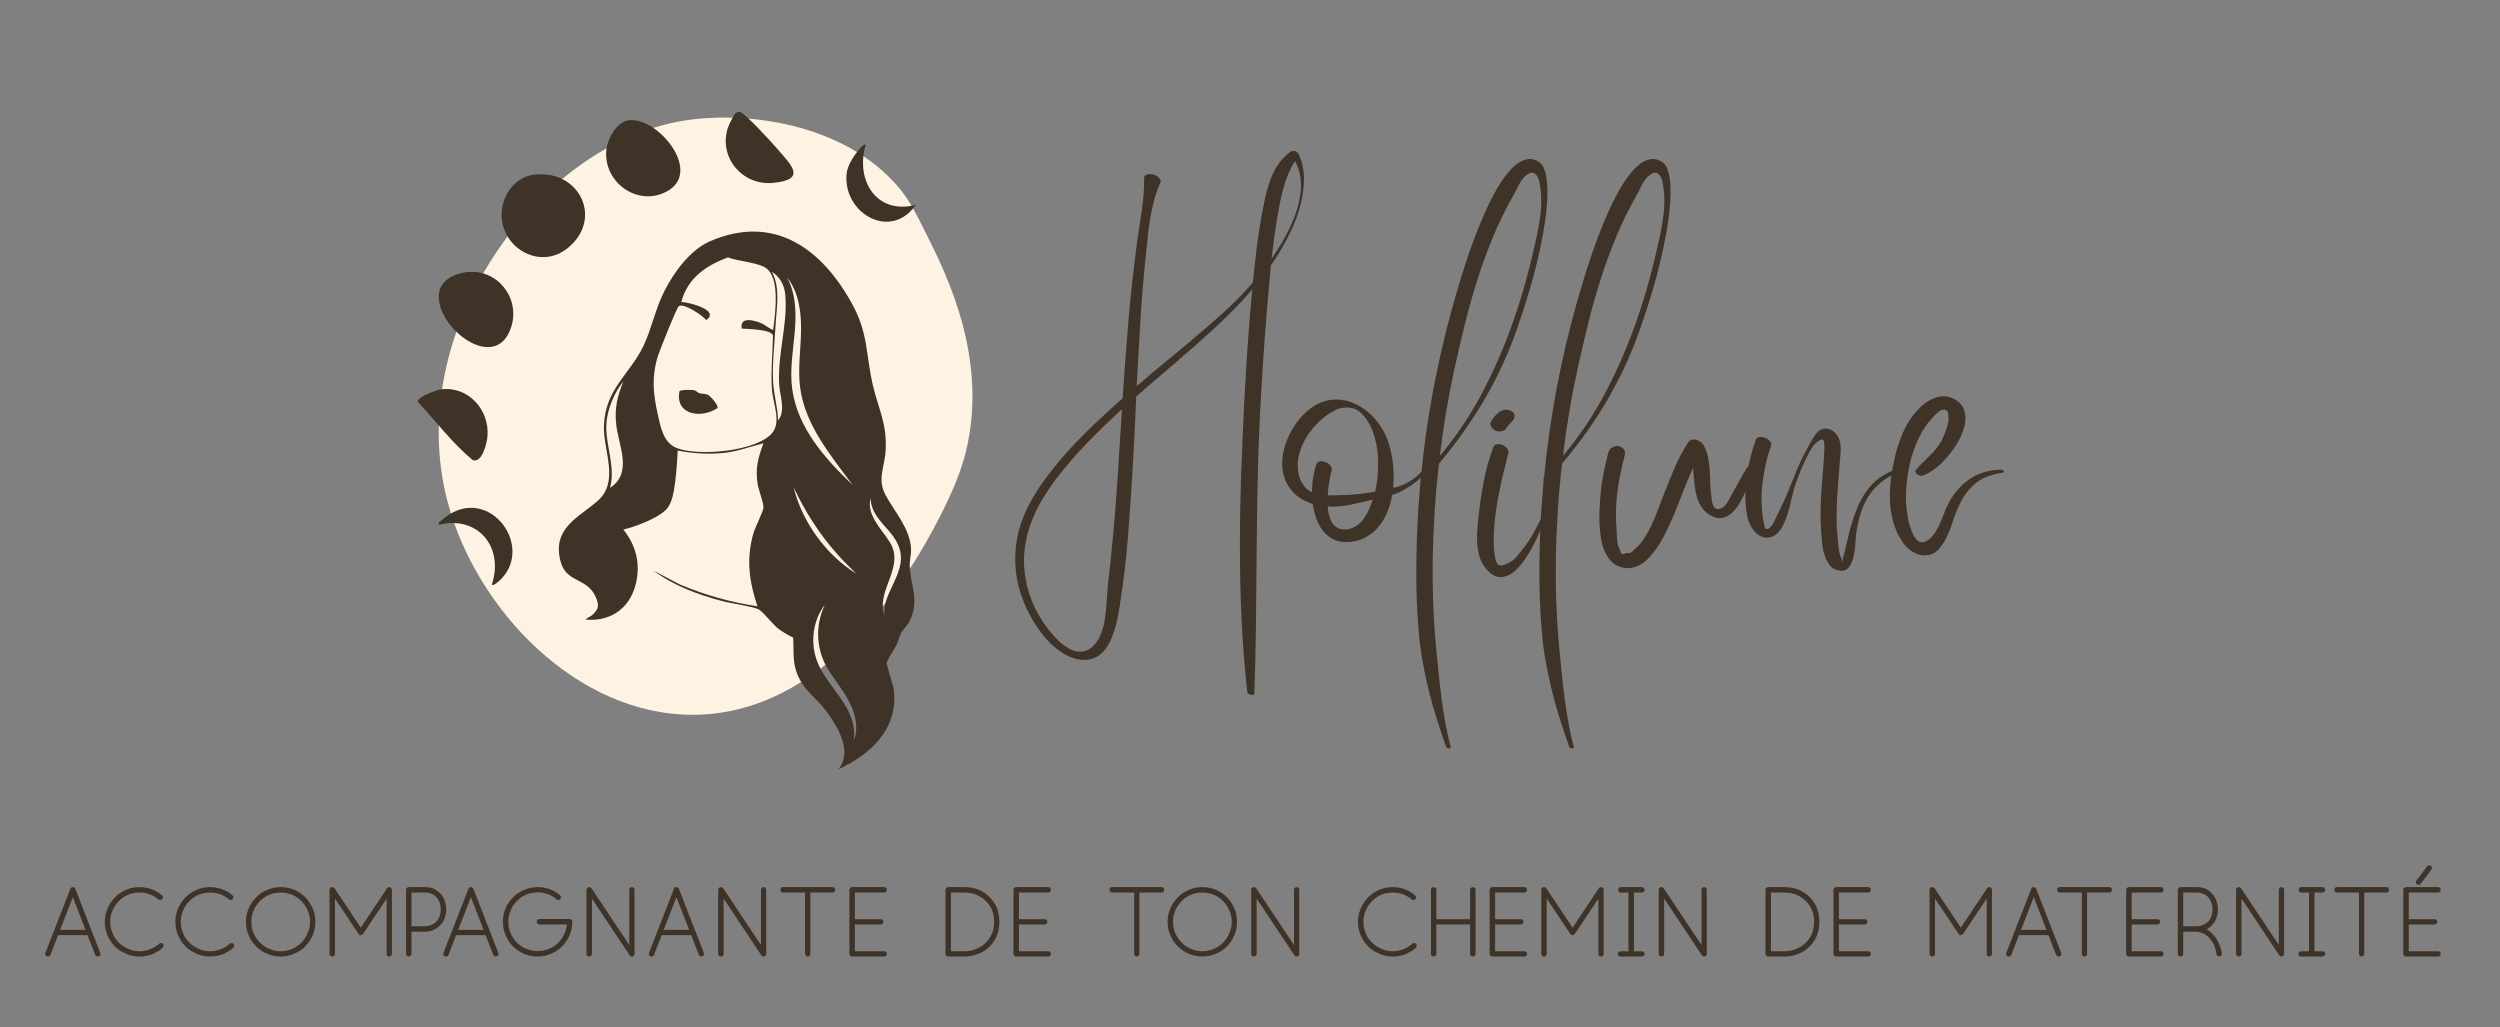 <svg xmlns="http://www.w3.org/2000/svg" xmlns:xlink="http://www.w3.org/1999/xlink" width="258" viewBox="0 0 193.5 79.5" height="106" preserveAspectRatio="xMidYMid meet"><rect x="0" y="0" width="193.5" height="79.5" fill="#808080" stroke="none"/><defs><g></g><clipPath id="f76c4181d8"><path d="M 184 0.781 L 187 0.781 L 187 9 L 184 9 Z M 184 0.781 " clip-rule="nonzero"></path></clipPath><clipPath id="3b63c03416"><rect x="0" width="189" y="0" height="10"></rect></clipPath></defs><path fill="#3f3227" d="M 99.887 11.738 C 99.949 11.699 100.027 11.68 100.113 11.68 C 100.199 11.68 100.277 11.703 100.348 11.742 C 100.418 11.785 100.473 11.848 100.512 11.922 C 100.789 12.527 100.926 13.16 100.926 13.824 C 100.926 14.488 100.84 15.152 100.672 15.812 C 100.504 16.477 100.27 17.117 99.977 17.746 C 99.684 18.371 99.379 18.949 99.062 19.473 C 98.953 19.66 98.84 19.84 98.723 20.012 C 98.605 20.188 98.488 20.363 98.367 20.539 C 98.18 22.527 98.012 24.504 97.867 26.469 C 97.723 28.43 97.605 30.406 97.508 32.395 C 97.422 34.164 97.363 35.938 97.332 37.707 C 97.301 39.477 97.277 41.246 97.262 43.02 C 97.246 44.789 97.23 46.559 97.211 48.332 C 97.191 50.102 97.148 51.871 97.086 53.641 C 97.086 53.742 97.031 53.793 96.922 53.793 C 96.836 53.793 96.75 53.77 96.668 53.719 C 96.586 53.668 96.543 53.602 96.535 53.527 C 96.328 51.676 96.184 49.824 96.098 47.969 C 96.012 46.113 95.969 44.258 95.969 42.402 C 95.969 40.547 96 38.691 96.062 36.836 C 96.125 34.98 96.203 33.125 96.297 31.27 C 96.375 29.781 96.465 28.309 96.562 26.836 C 96.66 25.367 96.781 23.891 96.922 22.406 C 96.426 22.984 95.914 23.543 95.379 24.074 C 94.844 24.609 94.297 25.133 93.742 25.641 C 92.789 26.508 91.832 27.352 90.859 28.176 C 89.891 29 88.918 29.836 87.945 30.688 C 87.898 31.707 87.852 32.723 87.805 33.738 C 87.754 34.75 87.699 35.766 87.637 36.785 C 87.535 38.418 87.422 40.035 87.297 41.641 C 87.172 43.246 86.98 44.855 86.73 46.473 C 86.691 46.742 86.645 47.043 86.59 47.375 C 86.535 47.707 86.461 48.047 86.371 48.387 C 86.281 48.727 86.172 49.055 86.043 49.379 C 85.91 49.699 85.75 49.984 85.559 50.234 C 85.367 50.488 85.137 50.691 84.875 50.844 C 84.613 51 84.305 51.078 83.949 51.078 C 83.566 51.078 83.191 51 82.832 50.844 C 82.469 50.691 82.125 50.484 81.801 50.23 C 81.473 49.973 81.172 49.68 80.887 49.348 C 80.605 49.016 80.348 48.668 80.121 48.305 C 79.895 47.941 79.691 47.578 79.516 47.211 C 79.34 46.852 79.195 46.508 79.086 46.191 C 78.684 45.055 78.523 43.898 78.598 42.719 C 78.672 41.539 78.977 40.41 79.512 39.328 C 79.902 38.539 80.383 37.762 80.949 37 C 81.512 36.238 82.125 35.5 82.785 34.781 C 83.445 34.062 84.129 33.367 84.836 32.703 C 85.543 32.039 86.227 31.41 86.895 30.824 C 87.027 28.746 87.184 26.68 87.359 24.625 C 87.539 22.57 87.766 20.516 88.051 18.449 C 88.105 18.055 88.164 17.664 88.227 17.277 C 88.289 16.891 88.348 16.504 88.398 16.125 C 88.449 15.742 88.488 15.359 88.52 14.977 C 88.551 14.594 88.562 14.203 88.555 13.809 C 88.551 13.695 88.586 13.609 88.676 13.555 C 88.762 13.5 88.863 13.473 88.98 13.473 C 89.09 13.473 89.203 13.492 89.316 13.523 C 89.43 13.559 89.531 13.609 89.617 13.676 C 89.703 13.742 89.766 13.816 89.805 13.902 C 89.844 13.988 89.84 14.082 89.793 14.18 C 89.582 14.652 89.414 15.141 89.285 15.648 C 89.16 16.156 89.059 16.664 88.98 17.18 C 88.902 17.695 88.84 18.211 88.793 18.734 C 88.746 19.258 88.695 19.773 88.637 20.281 C 88.473 21.891 88.344 23.492 88.25 25.086 C 88.156 26.68 88.066 28.277 87.977 29.887 C 88.621 29.332 89.27 28.785 89.918 28.25 C 90.562 27.719 91.219 27.176 91.879 26.629 C 92.773 25.879 93.656 25.117 94.523 24.348 C 95.391 23.578 96.203 22.754 96.969 21.871 C 97 21.602 97.027 21.332 97.055 21.066 C 97.082 20.801 97.113 20.531 97.145 20.262 C 97.23 19.441 97.336 18.625 97.457 17.812 C 97.578 17 97.73 16.191 97.91 15.379 C 97.988 15.031 98.078 14.688 98.184 14.344 C 98.285 14.004 98.41 13.676 98.562 13.359 C 98.719 13.043 98.902 12.746 99.117 12.473 C 99.332 12.199 99.59 11.953 99.891 11.738 Z M 86.824 31.906 C 86.824 31.867 86.828 31.832 86.832 31.793 C 86.836 31.754 86.836 31.715 86.836 31.676 C 85.91 32.52 85.02 33.383 84.16 34.262 C 83.305 35.145 82.496 36.086 81.734 37.082 C 81.328 37.625 80.953 38.18 80.617 38.75 C 80.281 39.324 80 39.914 79.781 40.527 C 79.559 41.137 79.406 41.766 79.32 42.41 C 79.234 43.055 79.234 43.723 79.32 44.41 C 79.406 45.074 79.57 45.727 79.809 46.359 C 80.051 46.996 80.359 47.59 80.734 48.148 C 80.875 48.363 81.051 48.605 81.266 48.871 C 81.477 49.141 81.707 49.387 81.961 49.621 C 82.211 49.852 82.477 50.047 82.754 50.207 C 83.035 50.363 83.316 50.441 83.598 50.441 C 83.777 50.441 83.957 50.406 84.137 50.328 C 84.32 50.25 84.496 50.125 84.668 49.945 C 84.926 49.676 85.121 49.352 85.25 48.977 C 85.383 48.602 85.477 48.207 85.535 47.793 C 85.594 47.379 85.637 46.965 85.656 46.547 C 85.68 46.129 85.707 45.75 85.738 45.41 C 85.82 44.707 85.895 44.004 85.969 43.305 C 86.043 42.605 86.113 41.902 86.176 41.199 C 86.316 39.645 86.438 38.094 86.531 36.555 C 86.625 35.012 86.723 33.461 86.824 31.906 Z M 98.418 20.031 C 98.66 19.676 98.902 19.297 99.148 18.895 C 99.391 18.492 99.617 18.074 99.824 17.641 C 100.031 17.207 100.211 16.766 100.355 16.312 C 100.5 15.863 100.598 15.414 100.656 14.969 C 100.711 14.523 100.707 14.09 100.645 13.668 C 100.578 13.246 100.441 12.848 100.23 12.469 C 100.02 12.801 99.84 13.152 99.691 13.516 C 99.539 13.887 99.414 14.262 99.312 14.645 C 99.211 15.023 99.121 15.41 99.047 15.801 C 98.973 16.191 98.902 16.582 98.84 16.969 C 98.754 17.48 98.68 17.988 98.613 18.5 C 98.547 19.012 98.48 19.52 98.418 20.031 Z M 98.418 20.031 " fill-opacity="1" fill-rule="nonzero"></path><path fill="#3f3227" d="M 101.371 38.926 C 100.848 38.723 100.426 38.457 100.105 38.121 C 99.789 37.781 99.559 37.41 99.422 37.008 C 99.285 36.598 99.227 36.168 99.246 35.707 C 99.266 35.246 99.352 34.793 99.504 34.348 C 99.66 33.906 99.863 33.477 100.125 33.062 C 100.383 32.648 100.68 32.281 101.02 31.965 C 101.402 31.594 101.801 31.328 102.207 31.164 C 102.617 31.004 103.027 30.922 103.434 30.922 C 103.816 30.922 104.195 30.992 104.562 31.125 C 104.934 31.262 105.281 31.445 105.613 31.684 C 105.941 31.918 106.246 32.203 106.52 32.535 C 106.793 32.867 107.027 33.23 107.215 33.625 C 107.34 33.887 107.449 34.184 107.543 34.508 C 107.637 34.832 107.711 35.172 107.766 35.527 C 107.824 35.883 107.855 36.25 107.867 36.629 C 107.879 37.008 107.867 37.383 107.828 37.754 C 107.984 37.73 108.164 37.688 108.367 37.617 C 108.574 37.547 108.781 37.449 109 37.324 C 109.215 37.203 109.43 37.055 109.641 36.879 C 109.852 36.707 110.043 36.504 110.207 36.27 C 110.23 36.23 110.27 36.23 110.324 36.27 C 110.379 36.309 110.395 36.359 110.371 36.422 C 110.309 36.586 110.176 36.766 109.969 36.969 C 109.766 37.168 109.531 37.355 109.27 37.535 C 109.004 37.715 108.738 37.875 108.469 38.016 C 108.199 38.16 107.961 38.254 107.758 38.301 C 107.676 38.773 107.547 39.23 107.363 39.668 C 107.176 40.109 106.938 40.496 106.645 40.836 C 106.348 41.172 105.996 41.441 105.59 41.648 C 105.18 41.852 104.711 41.953 104.176 41.953 C 103.773 41.953 103.43 41.871 103.133 41.711 C 102.84 41.547 102.586 41.332 102.379 41.062 C 102.168 40.789 102.004 40.477 101.879 40.121 C 101.754 39.766 101.66 39.395 101.605 39.008 C 101.566 38.992 101.527 38.98 101.488 38.969 C 101.449 38.957 101.41 38.941 101.371 38.926 Z M 102.352 32.406 C 102.098 32.617 101.863 32.855 101.637 33.121 C 101.414 33.387 101.215 33.672 101.043 33.973 C 100.871 34.273 100.73 34.59 100.625 34.918 C 100.52 35.246 100.457 35.578 100.441 35.91 C 100.434 36.105 100.445 36.301 100.477 36.508 C 100.512 36.715 100.562 36.91 100.637 37.098 C 100.711 37.289 100.812 37.461 100.938 37.621 C 101.062 37.781 101.215 37.914 101.398 38.02 C 101.422 38.035 101.445 38.047 101.473 38.055 C 101.5 38.062 101.527 38.074 101.551 38.09 C 101.551 37.695 101.578 37.312 101.641 36.941 C 101.699 36.57 101.781 36.234 101.891 35.934 C 101.922 35.848 101.973 35.789 102.039 35.754 C 102.105 35.719 102.184 35.703 102.27 35.703 C 102.363 35.703 102.465 35.723 102.57 35.762 C 102.676 35.797 102.77 35.852 102.852 35.918 C 102.934 35.984 102.996 36.055 103.039 36.137 C 103.086 36.219 103.094 36.305 103.07 36.398 C 103.016 36.586 102.957 36.852 102.895 37.203 C 102.832 37.559 102.789 37.934 102.766 38.336 C 102.922 38.344 103.074 38.344 103.219 38.34 C 103.363 38.336 103.508 38.332 103.648 38.324 C 104.121 38.324 104.586 38.301 105.051 38.254 C 105.516 38.207 105.973 38.141 106.43 38.055 C 106.477 37.871 106.512 37.695 106.535 37.535 C 106.652 36.855 106.691 36.148 106.656 35.41 C 106.621 34.676 106.48 33.98 106.227 33.324 C 106.172 33.168 106.094 33.004 105.996 32.824 C 105.898 32.648 105.785 32.477 105.656 32.309 C 105.527 32.141 105.383 31.996 105.227 31.867 C 105.07 31.742 104.902 31.652 104.73 31.605 C 104.566 31.559 104.402 31.539 104.234 31.539 C 103.883 31.539 103.547 31.625 103.234 31.797 C 102.918 31.973 102.625 32.176 102.352 32.406 Z M 106.25 38.672 C 105.684 38.809 105.109 38.941 104.523 39.066 C 103.938 39.188 103.352 39.234 102.762 39.203 C 102.781 39.445 102.812 39.672 102.867 39.887 C 102.926 40.105 103.004 40.293 103.105 40.457 C 103.207 40.617 103.336 40.746 103.492 40.84 C 103.652 40.934 103.844 40.98 104.07 40.98 C 104.375 40.98 104.648 40.906 104.891 40.758 C 105.129 40.613 105.336 40.426 105.516 40.195 C 105.691 39.969 105.84 39.719 105.957 39.449 C 106.074 39.18 106.172 38.918 106.25 38.672 Z M 106.25 38.672 " fill-opacity="1" fill-rule="nonzero"></path><path fill="#3f3227" d="M 111.926 57.797 C 111.668 57.062 111.422 56.328 111.191 55.598 C 110.961 54.867 110.754 54.133 110.574 53.398 C 110.391 52.664 110.234 51.922 110.102 51.168 C 109.969 50.41 109.871 49.648 109.809 48.875 C 109.676 47.297 109.609 45.723 109.621 44.152 C 109.629 42.586 109.68 41.012 109.773 39.434 C 109.797 39.086 109.82 38.734 109.852 38.383 C 109.879 38.031 109.906 37.68 109.938 37.324 L 109.938 37.137 C 109.938 37.082 109.941 37.031 109.949 36.98 C 109.957 36.93 109.969 36.898 109.984 36.883 C 110.207 34.602 110.523 32.344 110.945 30.113 C 111.367 27.883 111.887 25.664 112.508 23.461 C 112.555 23.301 112.625 23.047 112.727 22.703 C 112.824 22.359 112.941 21.957 113.082 21.496 C 113.227 21.035 113.387 20.531 113.57 19.984 C 113.758 19.434 113.957 18.875 114.172 18.301 C 114.391 17.73 114.621 17.16 114.867 16.594 C 115.117 16.031 115.371 15.5 115.641 15.008 C 115.906 14.512 116.184 14.066 116.477 13.672 C 116.766 13.277 117.062 12.965 117.359 12.727 C 117.656 12.492 117.961 12.355 118.266 12.316 C 118.57 12.277 118.879 12.367 119.184 12.582 C 119.422 12.746 119.59 13.137 119.695 13.758 C 119.801 14.383 119.801 15.23 119.691 16.305 C 119.582 17.383 119.348 18.68 118.992 20.195 C 118.633 21.715 118.113 23.453 117.43 25.41 C 117.125 26.293 116.777 27.164 116.387 28.031 C 116 28.898 115.559 29.766 115.062 30.637 C 114.566 31.504 114.016 32.375 113.406 33.246 C 112.801 34.113 112.121 34.996 111.375 35.883 C 111.234 37.105 111.125 38.324 111.047 39.539 C 110.969 40.75 110.918 41.973 110.895 43.203 C 110.875 44.402 110.891 45.59 110.934 46.773 C 110.977 47.957 111.059 49.148 111.176 50.348 C 111.238 50.965 111.301 51.586 111.363 52.215 C 111.426 52.84 111.496 53.465 111.582 54.094 C 111.664 54.719 111.758 55.34 111.871 55.961 C 111.98 56.578 112.117 57.188 112.281 57.793 C 112.297 57.848 112.289 57.883 112.258 57.902 C 112.227 57.922 112.188 57.93 112.145 57.926 C 112.102 57.922 112.059 57.906 112.016 57.883 C 111.973 57.863 111.941 57.832 111.926 57.793 Z M 112.574 28.555 C 112.086 30.793 111.711 33.031 111.445 35.285 C 112.746 33.73 113.867 32.055 114.801 30.254 C 115.734 28.457 116.531 26.602 117.191 24.684 C 117.539 23.684 117.848 22.68 118.121 21.672 C 118.398 20.664 118.648 19.641 118.875 18.605 C 119.027 17.938 119.145 17.27 119.23 16.59 C 119.316 15.914 119.316 15.234 119.23 14.555 C 119.207 14.379 119.172 14.199 119.129 14.016 C 119.086 13.836 119.02 13.688 118.934 13.57 C 118.848 13.453 118.742 13.387 118.609 13.367 C 118.48 13.348 118.312 13.418 118.109 13.582 C 118.008 13.66 117.91 13.762 117.82 13.883 C 117.73 14.008 117.648 14.141 117.574 14.277 C 117.5 14.418 117.426 14.559 117.355 14.703 C 117.285 14.844 117.219 14.973 117.156 15.09 C 116.566 16.117 116.043 17.184 115.582 18.285 C 115.125 19.387 114.715 20.508 114.352 21.648 C 113.992 22.789 113.668 23.941 113.379 25.102 C 113.094 26.262 112.824 27.41 112.574 28.555 Z M 112.574 28.555 " fill-opacity="1" fill-rule="nonzero"></path><path fill="#3f3227" d="M 119.645 39.887 C 119.578 40.113 119.469 40.43 119.305 40.84 C 119.145 41.25 118.949 41.676 118.723 42.121 C 118.496 42.566 118.238 42.992 117.953 43.402 C 117.664 43.812 117.359 44.133 117.039 44.359 C 116.715 44.586 116.379 44.688 116.031 44.66 C 115.684 44.633 115.332 44.406 114.988 43.98 C 114.762 43.703 114.598 43.383 114.5 43.027 C 114.402 42.664 114.344 42.297 114.328 41.914 C 114.312 41.531 114.324 41.148 114.359 40.766 C 114.395 40.383 114.43 40.027 114.469 39.703 C 114.562 38.836 114.699 37.977 114.871 37.117 C 115.043 36.258 115.281 35.422 115.59 34.602 C 115.637 34.469 115.73 34.395 115.871 34.379 C 116.016 34.363 116.152 34.387 116.293 34.445 C 116.43 34.5 116.547 34.586 116.645 34.699 C 116.742 34.812 116.777 34.934 116.746 35.062 C 116.605 35.613 116.469 36.16 116.34 36.711 C 116.211 37.262 116.09 37.809 115.984 38.359 C 115.879 38.906 115.793 39.461 115.727 40.016 C 115.66 40.574 115.621 41.137 115.613 41.711 C 115.613 41.812 115.617 41.961 115.617 42.164 C 115.625 42.363 115.637 42.57 115.66 42.785 C 115.684 42.996 115.723 43.195 115.777 43.375 C 115.832 43.555 115.91 43.676 116.012 43.727 C 116.102 43.766 116.199 43.773 116.312 43.746 C 116.426 43.719 116.547 43.676 116.668 43.617 C 116.789 43.559 116.902 43.496 117.008 43.426 C 117.113 43.359 117.195 43.297 117.25 43.242 C 117.336 43.156 117.418 43.062 117.496 42.957 C 117.578 42.852 117.652 42.754 117.734 42.66 C 118.102 42.211 118.418 41.754 118.676 41.285 C 118.934 40.816 119.195 40.328 119.453 39.816 C 119.469 39.777 119.508 39.773 119.57 39.797 C 119.633 39.816 119.656 39.848 119.641 39.887 Z M 116.051 33.395 C 115.922 33.395 115.805 33.363 115.695 33.301 C 115.586 33.238 115.5 33.152 115.438 33.047 C 115.406 33.008 115.379 32.953 115.359 32.887 C 115.34 32.824 115.344 32.762 115.363 32.707 C 115.422 32.609 115.484 32.504 115.559 32.395 C 115.633 32.289 115.719 32.184 115.812 32.09 C 115.906 31.992 116.008 31.91 116.117 31.844 C 116.23 31.781 116.344 31.734 116.461 31.711 C 116.523 31.703 116.598 31.707 116.691 31.723 C 116.781 31.738 116.867 31.766 116.949 31.805 C 117.031 31.844 117.102 31.895 117.156 31.961 C 117.211 32.027 117.234 32.105 117.227 32.188 C 117.211 32.344 117.16 32.469 117.074 32.566 C 116.984 32.664 116.891 32.77 116.789 32.883 C 116.742 32.938 116.699 32.992 116.66 33.047 C 116.621 33.102 116.578 33.152 116.531 33.207 C 116.469 33.285 116.395 33.336 116.312 33.359 C 116.23 33.383 116.141 33.395 116.047 33.395 Z M 116.051 33.395 " fill-opacity="1" fill-rule="nonzero"></path><path fill="#3f3227" d="M 121.457 57.797 C 121.195 57.062 120.953 56.328 120.719 55.598 C 120.488 54.867 120.281 54.133 120.102 53.398 C 119.922 52.664 119.766 51.922 119.629 51.168 C 119.496 50.41 119.398 49.648 119.336 48.875 C 119.203 47.297 119.141 45.723 119.148 44.152 C 119.156 42.586 119.207 41.012 119.301 39.434 C 119.324 39.086 119.352 38.734 119.379 38.383 C 119.406 38.031 119.438 37.68 119.469 37.324 L 119.469 37.137 C 119.469 37.082 119.473 37.031 119.48 36.98 C 119.488 36.93 119.5 36.898 119.516 36.883 C 119.734 34.602 120.055 32.344 120.477 30.113 C 120.895 27.883 121.414 25.664 122.035 23.461 C 122.082 23.301 122.156 23.047 122.254 22.703 C 122.352 22.359 122.473 21.957 122.613 21.496 C 122.754 21.035 122.918 20.531 123.102 19.984 C 123.285 19.434 123.484 18.875 123.703 18.301 C 123.918 17.73 124.148 17.16 124.398 16.594 C 124.645 16.031 124.902 15.5 125.168 15.008 C 125.438 14.512 125.715 14.066 126.004 13.672 C 126.297 13.277 126.59 12.965 126.887 12.727 C 127.188 12.492 127.488 12.355 127.797 12.316 C 128.102 12.277 128.406 12.367 128.715 12.582 C 128.949 12.746 129.121 13.137 129.227 13.758 C 129.332 14.383 129.328 15.23 129.219 16.305 C 129.109 17.383 128.875 18.68 128.52 20.195 C 128.164 21.715 127.645 23.453 126.961 25.41 C 126.652 26.293 126.305 27.164 125.918 28.031 C 125.527 28.898 125.086 29.766 124.59 30.637 C 124.098 31.504 123.547 32.375 122.938 33.246 C 122.328 34.113 121.652 34.996 120.906 35.883 C 120.762 37.105 120.652 38.324 120.574 39.539 C 120.496 40.75 120.445 41.973 120.422 43.203 C 120.406 44.402 120.418 45.59 120.465 46.773 C 120.508 47.957 120.586 49.148 120.703 50.348 C 120.766 50.965 120.828 51.586 120.891 52.215 C 120.953 52.84 121.027 53.465 121.109 54.094 C 121.191 54.719 121.289 55.34 121.398 55.961 C 121.508 56.578 121.645 57.188 121.812 57.793 C 121.824 57.848 121.816 57.883 121.785 57.902 C 121.754 57.922 121.719 57.93 121.676 57.926 C 121.633 57.922 121.59 57.906 121.543 57.883 C 121.5 57.863 121.473 57.832 121.457 57.793 Z M 122.105 28.555 C 121.617 30.793 121.238 33.031 120.973 35.285 C 122.277 33.73 123.395 32.055 124.328 30.254 C 125.266 28.457 126.062 26.602 126.719 24.684 C 127.066 23.684 127.375 22.68 127.652 21.672 C 127.926 20.664 128.176 19.641 128.406 18.605 C 128.555 17.938 128.672 17.27 128.758 16.59 C 128.844 15.914 128.844 15.234 128.758 14.555 C 128.734 14.379 128.703 14.199 128.66 14.016 C 128.617 13.836 128.551 13.688 128.465 13.57 C 128.379 13.453 128.27 13.387 128.141 13.367 C 128.012 13.348 127.844 13.418 127.641 13.582 C 127.535 13.66 127.441 13.762 127.352 13.883 C 127.262 14.008 127.18 14.141 127.102 14.277 C 127.027 14.418 126.957 14.559 126.887 14.703 C 126.816 14.844 126.746 14.973 126.684 15.09 C 126.098 16.117 125.57 17.184 125.113 18.285 C 124.652 19.387 124.242 20.508 123.883 21.648 C 123.52 22.789 123.195 23.941 122.91 25.102 C 122.625 26.262 122.355 27.41 122.102 28.555 Z M 122.105 28.555 " fill-opacity="1" fill-rule="nonzero"></path><path fill="#3f3227" d="M 132.562 39.98 C 132.219 39.816 131.949 39.602 131.758 39.332 C 131.566 39.059 131.422 38.754 131.328 38.414 C 131.234 38.074 131.172 37.715 131.141 37.34 C 131.109 36.965 131.078 36.594 131.043 36.223 C 130.863 36.602 130.695 36.988 130.539 37.383 C 130.383 37.777 130.227 38.172 130.07 38.562 C 129.918 38.957 129.762 39.352 129.602 39.742 C 129.441 40.133 129.266 40.52 129.078 40.906 C 128.973 41.125 128.855 41.363 128.719 41.621 C 128.582 41.879 128.426 42.137 128.254 42.387 C 128.078 42.637 127.895 42.875 127.691 43.098 C 127.492 43.324 127.273 43.508 127.039 43.656 C 126.805 43.805 126.551 43.902 126.277 43.953 C 126.008 44.004 125.719 43.977 125.414 43.875 C 125.105 43.777 124.852 43.613 124.652 43.383 C 124.453 43.156 124.293 42.891 124.172 42.59 C 124.047 42.289 123.961 41.961 123.906 41.605 C 123.852 41.246 123.816 40.895 123.801 40.543 C 123.785 40.191 123.785 39.852 123.801 39.527 C 123.816 39.203 123.832 38.918 123.848 38.668 C 123.887 38.074 123.961 37.484 124.066 36.898 C 124.172 36.316 124.297 35.734 124.449 35.156 C 124.512 34.898 124.625 34.723 124.789 34.629 C 124.953 34.531 125.113 34.496 125.273 34.523 C 125.43 34.551 125.562 34.629 125.668 34.754 C 125.773 34.883 125.801 35.043 125.754 35.234 C 125.621 35.746 125.504 36.258 125.398 36.766 C 125.289 37.277 125.211 37.797 125.156 38.32 C 125.109 38.762 125.082 39.195 125.074 39.625 C 125.066 40.055 125.082 40.492 125.121 40.93 C 125.129 41.039 125.137 41.172 125.137 41.324 C 125.145 41.48 125.152 41.637 125.168 41.801 C 125.184 41.961 125.211 42.113 125.25 42.254 C 125.289 42.391 125.344 42.504 125.414 42.59 C 125.414 42.898 125.57 42.969 125.875 42.797 C 126.141 42.852 126.34 42.766 126.477 42.543 C 126.758 42.332 127.008 42.062 127.223 41.734 C 127.438 41.406 127.633 41.059 127.809 40.691 C 127.98 40.324 128.137 39.953 128.277 39.578 C 128.418 39.203 128.551 38.863 128.668 38.551 C 128.957 37.809 129.254 37.074 129.559 36.344 C 129.859 35.613 130.23 34.91 130.668 34.238 C 130.738 34.121 130.836 34.051 130.953 34.027 C 131.07 34.004 131.191 34.012 131.312 34.047 C 131.434 34.082 131.547 34.137 131.652 34.219 C 131.758 34.301 131.836 34.391 131.883 34.492 C 132.039 34.801 132.148 35.113 132.207 35.426 C 132.266 35.738 132.309 36.055 132.328 36.375 C 132.355 36.699 132.367 37.02 132.371 37.344 C 132.375 37.668 132.398 38 132.449 38.332 C 132.465 38.445 132.48 38.582 132.5 38.742 C 132.52 38.902 132.559 39.039 132.617 39.156 C 132.68 39.27 132.762 39.352 132.871 39.391 C 132.98 39.434 133.137 39.398 133.344 39.281 C 133.414 39.242 133.484 39.18 133.555 39.09 C 133.625 39.004 133.691 38.906 133.75 38.801 C 133.809 38.695 133.863 38.594 133.918 38.488 C 133.977 38.383 134.02 38.297 134.062 38.227 C 134.266 37.879 134.457 37.535 134.637 37.195 C 134.82 36.855 135.02 36.516 135.238 36.176 C 135.262 36.137 135.301 36.113 135.352 36.105 C 135.402 36.098 135.449 36.102 135.492 36.121 C 135.535 36.141 135.574 36.172 135.605 36.211 C 135.637 36.25 135.645 36.293 135.629 36.34 C 135.59 36.523 135.527 36.766 135.445 37.059 C 135.363 37.352 135.258 37.656 135.129 37.965 C 135 38.281 134.848 38.586 134.676 38.887 C 134.504 39.191 134.309 39.441 134.098 39.648 C 133.887 39.855 133.652 39.992 133.391 40.066 C 133.133 40.141 132.855 40.109 132.566 39.98 Z M 132.562 39.98 " fill-opacity="1" fill-rule="nonzero"></path><path fill="#3f3227" d="M 137.195 41.523 C 136.934 41.633 136.695 41.652 136.477 41.582 C 136.254 41.512 136.062 41.395 135.891 41.223 C 135.723 41.051 135.582 40.852 135.469 40.625 C 135.355 40.395 135.277 40.18 135.238 39.969 C 135.145 39.48 135.094 38.984 135.09 38.48 C 135.086 37.973 135.117 37.469 135.184 36.965 C 135.25 36.465 135.344 35.965 135.469 35.469 C 135.59 34.977 135.73 34.5 135.898 34.043 C 135.945 33.91 136.039 33.84 136.188 33.824 C 136.332 33.809 136.477 33.828 136.621 33.887 C 136.766 33.945 136.891 34.031 136.992 34.141 C 137.094 34.254 137.121 34.375 137.074 34.508 C 136.762 35.418 136.543 36.359 136.422 37.332 C 136.297 38.301 136.316 39.266 136.473 40.227 C 136.496 40.34 136.52 40.457 136.543 40.574 C 136.566 40.688 136.598 40.805 136.637 40.922 C 136.699 40.953 136.762 40.957 136.812 40.938 C 136.871 40.918 136.926 40.887 136.98 40.84 C 137.035 40.793 137.086 40.738 137.133 40.68 C 137.18 40.617 137.223 40.551 137.262 40.48 C 137.332 40.336 137.395 40.207 137.445 40.098 C 137.496 39.992 137.547 39.891 137.594 39.797 C 137.637 39.703 137.684 39.617 137.727 39.539 C 137.77 39.457 137.812 39.367 137.852 39.277 C 138.008 38.934 138.16 38.598 138.305 38.266 C 138.449 37.934 138.59 37.594 138.723 37.246 C 138.855 36.906 138.992 36.57 139.129 36.242 C 139.266 35.914 139.422 35.59 139.594 35.262 C 139.672 35.125 139.75 34.977 139.824 34.828 C 139.898 34.68 139.977 34.527 140.059 34.375 C 140.141 34.227 140.227 34.078 140.32 33.93 C 140.41 33.781 140.5 33.652 140.594 33.535 C 140.723 33.383 140.863 33.277 141.027 33.223 C 141.188 33.168 141.348 33.16 141.504 33.191 C 141.66 33.227 141.805 33.301 141.945 33.414 C 142.082 33.527 142.195 33.668 142.281 33.836 C 142.359 33.984 142.41 34.137 142.434 34.297 C 142.457 34.453 142.469 34.617 142.469 34.789 C 142.469 34.957 142.461 35.125 142.441 35.293 C 142.422 35.461 142.406 35.621 142.398 35.773 C 142.367 36.262 142.332 36.75 142.285 37.242 C 142.242 37.73 142.211 38.223 142.188 38.711 C 142.164 39.195 142.152 39.684 142.152 40.176 C 142.152 40.668 142.18 41.156 142.234 41.645 C 142.25 41.754 142.262 41.879 142.27 42.016 C 142.277 42.156 142.289 42.293 142.309 42.434 C 142.328 42.57 142.355 42.707 142.387 42.84 C 142.418 42.973 142.461 43.082 142.516 43.176 C 142.555 43.352 142.586 43.441 142.605 43.441 C 142.625 43.441 142.637 43.355 142.645 43.188 C 142.684 43.07 142.719 42.953 142.75 42.84 C 142.781 42.723 142.812 42.602 142.832 42.48 C 142.93 42.047 143.031 41.605 143.145 41.156 C 143.258 40.707 143.395 40.27 143.547 39.84 C 143.699 39.41 143.883 39 144.094 38.605 C 144.309 38.211 144.562 37.855 144.855 37.539 C 145.148 37.223 145.492 36.949 145.879 36.719 C 146.27 36.492 146.723 36.328 147.238 36.227 C 147.297 36.219 147.352 36.242 147.406 36.293 C 147.461 36.344 147.449 36.383 147.371 36.414 C 146.781 36.594 146.273 36.832 145.844 37.141 C 145.418 37.445 145.055 37.801 144.762 38.211 C 144.465 38.621 144.234 39.078 144.066 39.582 C 143.898 40.082 143.77 40.621 143.684 41.191 C 143.652 41.395 143.629 41.664 143.613 42.004 C 143.598 42.344 143.555 42.68 143.484 43.008 C 143.414 43.336 143.301 43.617 143.148 43.848 C 142.992 44.082 142.77 44.188 142.469 44.172 C 142.117 44.148 141.84 44.016 141.645 43.773 C 141.449 43.531 141.301 43.242 141.203 42.906 C 141.105 42.574 141.043 42.23 141.016 41.875 C 140.988 41.52 140.965 41.219 140.949 40.973 C 140.91 40.445 140.898 39.918 140.914 39.395 C 140.93 38.871 140.957 38.344 140.992 37.824 C 141.027 37.301 141.066 36.777 141.113 36.25 C 141.16 35.727 141.191 35.203 141.207 34.684 C 141.207 34.531 141.203 34.398 141.195 34.285 C 141.188 34.172 141.164 34.098 141.121 34.055 C 141.078 34.012 141.012 34.008 140.926 34.043 C 140.84 34.074 140.715 34.16 140.559 34.293 C 140.465 34.367 140.379 34.465 140.301 34.574 C 140.223 34.688 140.148 34.809 140.078 34.934 C 140.008 35.062 139.941 35.188 139.883 35.312 C 139.824 35.438 139.766 35.551 139.711 35.66 C 139.539 36.016 139.383 36.379 139.242 36.746 C 139.098 37.113 138.969 37.48 138.852 37.852 C 138.805 38.016 138.754 38.207 138.703 38.434 C 138.652 38.656 138.598 38.895 138.535 39.141 C 138.473 39.387 138.398 39.637 138.32 39.883 C 138.242 40.129 138.152 40.363 138.047 40.586 C 137.938 40.805 137.816 41 137.676 41.164 C 137.531 41.332 137.371 41.453 137.191 41.531 Z M 137.195 41.523 " fill-opacity="1" fill-rule="nonzero"></path><path fill="#3f3227" d="M 149.16 42.973 C 148.879 43.004 148.617 42.973 148.379 42.875 C 148.137 42.777 147.922 42.648 147.73 42.48 C 147.539 42.312 147.367 42.117 147.219 41.895 C 147.07 41.672 146.941 41.445 146.84 41.223 C 146.668 40.836 146.535 40.438 146.445 40.027 C 146.355 39.617 146.301 39.203 146.281 38.785 C 146.262 38.371 146.27 37.953 146.309 37.535 C 146.348 37.117 146.402 36.703 146.477 36.293 C 146.547 35.898 146.633 35.5 146.734 35.098 C 146.836 34.699 146.961 34.305 147.113 33.918 C 147.262 33.527 147.438 33.156 147.641 32.797 C 147.844 32.438 148.086 32.105 148.359 31.805 C 148.492 31.66 148.641 31.516 148.797 31.375 C 148.953 31.238 149.121 31.113 149.297 31.012 C 149.473 30.906 149.656 30.824 149.848 30.762 C 150.043 30.699 150.234 30.668 150.434 30.668 C 150.699 30.668 150.965 30.738 151.234 30.875 C 151.641 31.094 151.906 31.379 152.023 31.734 C 152.141 32.09 152.156 32.477 152.07 32.891 C 151.984 33.305 151.82 33.727 151.574 34.152 C 151.332 34.582 151.055 34.98 150.738 35.348 C 150.426 35.715 150.094 36.031 149.75 36.293 C 149.402 36.555 149.09 36.73 148.805 36.816 C 148.75 36.832 148.684 36.828 148.605 36.809 C 148.527 36.789 148.457 36.758 148.395 36.711 C 148.332 36.664 148.285 36.613 148.258 36.551 C 148.23 36.488 148.246 36.426 148.301 36.363 C 148.48 36.141 148.672 35.934 148.871 35.75 C 149.07 35.562 149.266 35.375 149.457 35.18 C 149.645 34.988 149.82 34.781 149.984 34.566 C 150.152 34.348 150.293 34.102 150.41 33.824 C 150.457 33.715 150.504 33.594 150.555 33.465 C 150.605 33.332 150.656 33.195 150.699 33.059 C 150.742 32.918 150.773 32.781 150.797 32.645 C 150.82 32.512 150.824 32.383 150.809 32.27 C 150.801 32.199 150.797 32.129 150.793 32.055 C 150.789 31.98 150.77 31.914 150.738 31.855 C 150.707 31.797 150.66 31.754 150.598 31.73 C 150.535 31.703 150.445 31.699 150.328 31.723 C 150.266 31.73 150.195 31.762 150.121 31.816 C 150.047 31.871 149.977 31.93 149.91 31.988 C 149.84 32.051 149.777 32.117 149.715 32.18 C 149.652 32.246 149.602 32.305 149.562 32.352 C 149.176 32.754 148.852 33.219 148.59 33.746 C 148.324 34.277 148.113 34.832 147.945 35.41 C 147.781 35.992 147.668 36.578 147.602 37.176 C 147.531 37.77 147.508 38.336 147.523 38.867 C 147.531 38.977 147.547 39.129 147.566 39.328 C 147.586 39.523 147.613 39.738 147.652 39.969 C 147.691 40.203 147.746 40.438 147.812 40.672 C 147.879 40.906 147.957 41.121 148.047 41.316 C 148.137 41.508 148.242 41.668 148.367 41.793 C 148.488 41.914 148.621 41.977 148.773 41.977 C 148.891 41.977 149.012 41.938 149.137 41.863 C 149.371 41.723 149.57 41.535 149.727 41.293 C 149.883 41.055 150.023 40.797 150.148 40.523 C 150.273 40.246 150.391 39.969 150.492 39.691 C 150.594 39.414 150.703 39.164 150.82 38.938 C 151.246 38.141 151.801 37.516 152.492 37.055 C 153.184 36.594 153.988 36.359 154.91 36.352 C 154.934 36.352 154.961 36.363 154.992 36.383 C 155.023 36.402 155.051 36.422 155.074 36.449 C 155.098 36.477 155.109 36.504 155.113 36.527 C 155.117 36.547 155.102 36.566 155.062 36.574 C 154.66 36.633 154.289 36.723 153.949 36.84 C 153.605 36.957 153.289 37.121 153 37.332 C 152.711 37.547 152.438 37.824 152.188 38.168 C 151.934 38.512 151.695 38.945 151.469 39.473 C 151.359 39.734 151.242 40.059 151.121 40.441 C 151 40.824 150.852 41.195 150.68 41.559 C 150.504 41.922 150.297 42.242 150.055 42.512 C 149.809 42.781 149.512 42.938 149.16 42.977 Z M 149.16 42.973 " fill-opacity="1" fill-rule="nonzero"></path><path fill="#fef3e2" d="M 74.766 34.934 C 74.645 35.43 74.312 36.691 73.473 38.492 C 72.359 40.875 65.648 55.227 53.73 55.324 C 44.633 55.395 36.824 47.133 34.637 38.816 C 31.172 25.648 41.527 11.297 52.758 9.367 C 57.5 8.551 65.301 9.449 69.59 14.543 C 70.41 15.523 70.891 16.492 71.855 18.43 C 73.273 21.293 76.508 27.801 74.766 34.934 Z M 74.766 34.934 " fill-opacity="1" fill-rule="nonzero"></path><path fill="#3f3226" d="M 41.246 13.535 C 44.809 13.02 46.762 16.93 43.934 19.207 C 41.699 21 38.609 19.062 38.836 16.328 C 38.945 15.023 39.898 13.73 41.246 13.535 Z M 41.246 13.535 " fill-opacity="1" fill-rule="nonzero"></path><path fill="#3f3226" d="M 36.152 21.059 C 38.473 20.805 40.262 23.02 39.582 25.258 C 38.484 28.867 34.078 25.633 33.961 23.078 C 33.898 21.805 35.008 21.188 36.152 21.059 Z M 36.152 21.059 " fill-opacity="1" fill-rule="nonzero"></path><path fill="#3f3226" d="M 48.555 9.328 C 50.777 8.867 54.551 13.332 51.543 14.855 C 49.281 16.004 46.664 14.055 46.934 11.582 C 47.023 10.766 47.688 9.508 48.555 9.328 Z M 48.555 9.328 " fill-opacity="1" fill-rule="nonzero"></path><path fill="#3f3226" d="M 56.922 8.781 C 57.02 8.699 57.133 8.656 57.262 8.664 C 57.625 8.715 59.777 11.066 60.16 11.516 C 61.238 12.777 62.5 13.906 59.812 14.156 C 57.453 14.375 55.605 12.176 56.332 9.906 C 56.402 9.688 56.781 8.906 56.922 8.781 Z M 56.922 8.781 " fill-opacity="1" fill-rule="nonzero"></path><path fill="#3f3226" d="M 34.156 30.133 C 36.266 29.875 37.922 31.754 37.727 33.809 C 37.68 34.336 37.305 35.863 36.59 35.613 C 35 34.301 33.75 32.613 32.344 31.105 C 32.246 30.73 33.82 30.172 34.156 30.133 Z M 34.156 30.133 " fill-opacity="1" fill-rule="nonzero"></path><path fill="#3f3226" d="M 38.062 45.258 C 39.027 42.371 37.02 39.875 33.965 40.613 C 33.91 40.402 34.043 40.398 34.148 40.301 C 37.559 37.195 41.441 42.098 38.785 44.82 C 38.676 44.93 38.211 45.379 38.062 45.258 Z M 38.062 45.258 " fill-opacity="1" fill-rule="nonzero"></path><path fill="#3f3226" d="M 55.531 31.586 C 54.301 32.414 52.238 32.145 52.59 30.285 C 52.68 30.156 53.531 30.164 53.715 30.199 C 53.895 30.234 53.992 30.395 54.133 30.434 C 54.344 30.496 54.555 30.461 54.77 30.547 C 54.984 30.637 55.641 31.395 55.531 31.586 Z M 55.531 31.586 " fill-opacity="1" fill-rule="nonzero"></path><path fill="#3f3226" d="M 70.414 43.695 C 70.41 43.32 70.535 42.934 70.516 42.48 C 70.438 40.898 69.242 39.629 68.531 38.297 C 67.879 37.078 68.488 36.129 68.551 34.824 C 68.648 32.727 67.996 31.684 67.562 29.824 C 67 27.41 67.223 25.828 65.941 23.5 C 63.609 19.258 59.93 16.539 54.984 18.66 C 53.406 19.336 52.16 21.078 51.406 22.566 C 50.719 23.926 50.438 25.438 49.809 26.762 C 48.762 28.961 46.848 30.09 46.742 32.949 C 46.672 34.844 47.973 37.25 46.277 38.75 C 44.758 40.094 42.695 40.871 43.398 43.492 C 43.84 45.125 45.445 44.691 46.109 46.207 C 46.391 46.855 46.352 47.16 45.812 47.629 C 45.645 47.773 45.422 47.793 45.34 47.953 C 45.734 47.992 46.742 48.043 47.699 47.43 C 49.312 46.395 49.352 44.391 49.359 44.059 C 49.391 42.449 48.523 41.324 48.246 40.992 C 49.098 40.773 49.77 40.5 50.242 40.277 C 51.281 39.789 51.559 39.453 51.664 39.316 C 51.902 39.004 52.047 38.605 52.156 37.984 C 52.332 36.98 52.406 35.887 52.453 34.871 C 53.566 35.105 54.914 35.176 56.055 35.055 C 57.098 34.941 58.09 34.562 59.094 34.309 C 58.664 35.445 58.445 36.289 58.648 37.508 C 58.727 37.961 59.117 38.926 59.09 39.305 C 59.07 39.602 58.438 40.82 58.301 41.316 C 57.75 43.312 57.984 44.992 58.625 46.926 C 56.555 46.617 54.527 46.043 52.605 45.23 L 50.582 44.168 C 52.148 45.336 54.016 46.023 55.895 46.523 C 56.543 46.699 58.27 46.934 58.715 47.164 C 59.082 47.359 59.762 48.273 60.172 48.605 C 60.535 48.898 60.973 49.141 61.391 49.352 C 61.469 50.574 61.285 51.32 61.836 52.457 C 62.344 53.516 63.246 54.094 63.941 55.027 C 64.832 56.223 66.016 58.16 64.895 59.543 C 67.375 58.379 69.465 56.5 69.199 53.516 C 69.148 52.965 68.609 51.566 68.637 51.277 C 68.656 51.102 69.238 50.215 69.371 49.949 C 69.531 49.641 69.609 49.242 69.773 48.949 C 69.93 48.668 70.27 48.375 70.434 48.016 C 71.199 46.336 70.43 45.281 70.41 43.695 Z M 47.695 32.848 C 47.871 34.516 49.004 36.582 47.215 37.766 C 47.676 36.105 46.824 34.375 46.938 32.766 C 47.008 31.695 47.547 30.352 48.242 29.543 C 47.777 30.688 47.559 31.605 47.695 32.848 Z M 59.801 33.469 C 58.664 34.953 53.957 35.348 52.336 34.66 C 51.336 34.238 51.125 33.027 50.91 32.066 C 50.551 30.457 50.426 29.184 50.914 27.582 C 51.047 27.148 52.367 23.816 52.543 23.695 C 52.926 23.434 54.371 24.41 54.664 24.77 C 55.766 24.012 53.32 23.387 52.734 23.375 C 53.215 21.527 54.645 20.555 56.34 19.922 C 57.102 20.227 58.707 20.309 59.316 20.77 C 60.402 21.59 59.988 24.336 59.844 25.523 C 59.773 25.586 59.141 25.105 58.973 25.035 C 58.445 24.816 57.242 24.434 57.41 25.43 C 57.887 25.473 59.66 25.477 59.828 25.957 C 59.809 27.32 59.648 28.793 59.746 30.152 C 59.824 31.195 60.473 32.594 59.801 33.469 Z M 60.309 29.777 C 60.359 30.617 60.836 31.82 60.223 32.531 C 60.203 31.539 59.895 30.582 59.84 29.594 C 59.762 28.148 59.953 26.609 60.027 25.191 C 60.105 23.766 60.422 22.383 59.754 21.035 C 60.402 21.484 60.715 22.066 60.785 22.855 C 60.977 25.105 60.168 27.426 60.309 29.777 Z M 61.316 30.109 C 61.121 28.621 61.383 27.145 61.516 25.68 C 61.633 24.25 61.617 22.766 60.918 21.465 C 61.855 22.641 62.031 24.25 62 25.707 C 61.965 27.184 61.746 28.633 61.934 30.023 C 62.324 32.906 64.289 35.234 65.98 37.523 C 63.867 35.516 61.727 33.117 61.316 30.105 Z M 66.062 57.348 C 66.336 55.914 65.52 54.625 64.691 53.527 C 64.121 52.75 63.508 51.961 63.191 51.027 C 62.715 49.637 62.945 47.973 63.84 46.82 C 63.02 48.539 63.184 50.535 64.273 52.082 C 64.773 52.867 65.398 53.609 65.82 54.504 C 66.234 55.371 66.469 56.445 66.062 57.348 Z M 61.43 37.727 C 62.316 39.602 63.434 41.367 64.82 42.906 C 65.281 43.422 65.77 43.914 66.273 44.398 C 63.941 42.957 62.082 40.391 61.43 37.727 Z M 69.562 44.164 C 69.309 44.965 68.863 45.66 68.605 46.441 C 68.477 46.824 68.41 47.223 68.461 47.637 C 68.145 46.844 68.438 45.938 68.719 45.176 C 69.148 44.043 69.562 42.965 68.809 41.871 C 68.184 40.887 67.023 39.816 67.398 38.523 C 67.359 39.367 67.883 40.039 68.402 40.641 C 69.383 41.695 70.066 42.66 69.562 44.16 Z M 69.562 44.164 " fill-opacity="1" fill-rule="nonzero"></path><path fill="#3f3226" d="M 70.875 15.863 C 68.918 18.684 65.195 16.461 65.531 13.422 C 65.605 12.715 66.25 11.773 66.758 11.289 C 66.781 11.27 66.996 11.113 67.004 11.215 C 66.195 13.945 67.812 16.629 70.875 15.863 Z M 70.875 15.863 " fill-opacity="1" fill-rule="nonzero"></path><g transform="matrix(1, 0, 0, 1, 2, 66)"><g clip-path="url(#3b63c03416)"><g fill="#3f3227" fill-opacity="1"><g transform="translate(0.949, 7.864)"><g><path d="M 0.766 0.172 C 0.703 0.172 0.648 0.148 0.609 0.109 C 0.566 0.078 0.547 0.031 0.547 -0.031 C 0.547 -0.051 0.551 -0.078 0.562 -0.109 L 2.5 -5.078 C 2.531 -5.16 2.594 -5.203 2.688 -5.203 C 2.727 -5.203 2.766 -5.191 2.797 -5.172 C 2.836 -5.148 2.863 -5.117 2.875 -5.078 L 4.812 -0.109 C 4.82 -0.078 4.828 -0.051 4.828 -0.031 C 4.828 0.031 4.805 0.078 4.766 0.109 C 4.723 0.148 4.672 0.172 4.609 0.172 C 4.566 0.172 4.531 0.156 4.5 0.125 C 4.457 0.102 4.43 0.078 4.422 0.047 L 3.828 -1.484 L 1.547 -1.484 L 0.953 0.047 C 0.922 0.129 0.859 0.172 0.766 0.172 Z M 1.703 -1.891 L 3.672 -1.891 L 2.688 -4.422 Z M 1.703 -1.891 "></path></g></g></g><g fill="#3f3227" fill-opacity="1"><g transform="translate(5.563, 7.864)"><g><path d="M 3.234 -0.234 C 3.516 -0.234 3.785 -0.285 4.047 -0.391 C 4.305 -0.484 4.539 -0.625 4.75 -0.812 C 4.789 -0.852 4.836 -0.875 4.891 -0.875 C 4.953 -0.875 5.004 -0.852 5.047 -0.812 C 5.078 -0.77 5.094 -0.723 5.094 -0.672 C 5.094 -0.609 5.066 -0.551 5.016 -0.5 C 4.941 -0.438 4.867 -0.375 4.797 -0.312 C 4.711 -0.258 4.629 -0.211 4.547 -0.172 C 4.461 -0.129 4.398 -0.094 4.359 -0.062 C 3.992 0.094 3.617 0.172 3.234 0.172 C 2.754 0.172 2.297 0.039 1.859 -0.219 L 1.781 -0.25 C 1.395 -0.5 1.098 -0.816 0.891 -1.203 C 0.672 -1.586 0.555 -2.008 0.547 -2.469 C 0.547 -2.844 0.613 -3.195 0.75 -3.531 C 0.852 -3.77 0.988 -3.992 1.156 -4.203 C 1.32 -4.41 1.508 -4.586 1.719 -4.734 C 1.938 -4.879 2.172 -4.992 2.422 -5.078 C 2.68 -5.16 2.953 -5.203 3.234 -5.203 C 3.547 -5.203 3.848 -5.148 4.141 -5.047 C 4.441 -4.941 4.719 -4.781 4.969 -4.562 C 5.02 -4.531 5.047 -4.477 5.047 -4.406 C 5.047 -4.352 5.023 -4.305 4.984 -4.266 C 4.941 -4.223 4.895 -4.203 4.844 -4.203 C 4.781 -4.203 4.734 -4.219 4.703 -4.25 C 4.484 -4.426 4.254 -4.562 4.016 -4.656 C 3.754 -4.738 3.492 -4.781 3.234 -4.781 C 2.922 -4.781 2.625 -4.723 2.344 -4.609 C 2.062 -4.484 1.82 -4.316 1.625 -4.109 C 1.414 -3.898 1.254 -3.656 1.141 -3.375 C 1.016 -3.094 0.957 -2.797 0.969 -2.484 C 0.969 -2.254 1.004 -2.035 1.078 -1.828 C 1.141 -1.617 1.227 -1.426 1.344 -1.25 C 1.457 -1.082 1.598 -0.926 1.766 -0.781 C 1.93 -0.645 2.117 -0.531 2.328 -0.438 L 2.391 -0.406 C 2.672 -0.289 2.953 -0.234 3.234 -0.234 Z M 3.234 -0.234 "></path></g></g></g><g fill="#3f3227" fill-opacity="1"><g transform="translate(11.024, 7.864)"><g><path d="M 3.234 -0.234 C 3.516 -0.234 3.785 -0.285 4.047 -0.391 C 4.305 -0.484 4.539 -0.625 4.75 -0.812 C 4.789 -0.852 4.836 -0.875 4.891 -0.875 C 4.953 -0.875 5.004 -0.852 5.047 -0.812 C 5.078 -0.77 5.094 -0.723 5.094 -0.672 C 5.094 -0.609 5.066 -0.551 5.016 -0.5 C 4.941 -0.438 4.867 -0.375 4.797 -0.312 C 4.711 -0.258 4.629 -0.211 4.547 -0.172 C 4.461 -0.129 4.398 -0.094 4.359 -0.062 C 3.992 0.094 3.617 0.172 3.234 0.172 C 2.754 0.172 2.297 0.039 1.859 -0.219 L 1.781 -0.25 C 1.395 -0.5 1.098 -0.816 0.891 -1.203 C 0.672 -1.586 0.555 -2.008 0.547 -2.469 C 0.547 -2.844 0.613 -3.195 0.75 -3.531 C 0.852 -3.77 0.988 -3.992 1.156 -4.203 C 1.32 -4.41 1.508 -4.586 1.719 -4.734 C 1.938 -4.879 2.172 -4.992 2.422 -5.078 C 2.68 -5.16 2.953 -5.203 3.234 -5.203 C 3.547 -5.203 3.848 -5.148 4.141 -5.047 C 4.441 -4.941 4.719 -4.781 4.969 -4.562 C 5.02 -4.531 5.047 -4.477 5.047 -4.406 C 5.047 -4.352 5.023 -4.305 4.984 -4.266 C 4.941 -4.223 4.895 -4.203 4.844 -4.203 C 4.781 -4.203 4.734 -4.219 4.703 -4.25 C 4.484 -4.426 4.254 -4.562 4.016 -4.656 C 3.754 -4.738 3.492 -4.781 3.234 -4.781 C 2.922 -4.781 2.625 -4.723 2.344 -4.609 C 2.062 -4.484 1.82 -4.316 1.625 -4.109 C 1.414 -3.898 1.254 -3.656 1.141 -3.375 C 1.016 -3.094 0.957 -2.797 0.969 -2.484 C 0.969 -2.254 1.004 -2.035 1.078 -1.828 C 1.141 -1.617 1.227 -1.426 1.344 -1.25 C 1.457 -1.082 1.598 -0.926 1.766 -0.781 C 1.93 -0.645 2.117 -0.531 2.328 -0.438 L 2.391 -0.406 C 2.672 -0.289 2.953 -0.234 3.234 -0.234 Z M 3.234 -0.234 "></path></g></g></g><g fill="#3f3227" fill-opacity="1"><g transform="translate(16.485, 7.864)"><g><path d="M 0.547 -2.516 C 0.547 -2.879 0.617 -3.227 0.766 -3.562 C 0.898 -3.883 1.094 -4.164 1.344 -4.406 C 1.57 -4.656 1.852 -4.848 2.188 -4.984 C 2.52 -5.129 2.867 -5.203 3.234 -5.203 C 3.609 -5.203 3.957 -5.133 4.281 -5 C 4.613 -4.852 4.898 -4.66 5.141 -4.422 C 5.379 -4.172 5.57 -3.883 5.719 -3.562 C 5.852 -3.238 5.922 -2.891 5.922 -2.516 C 5.922 -2.141 5.852 -1.789 5.719 -1.469 C 5.57 -1.145 5.379 -0.859 5.141 -0.609 C 4.898 -0.367 4.613 -0.18 4.281 -0.047 C 3.957 0.098 3.609 0.172 3.234 0.172 C 2.867 0.172 2.52 0.098 2.188 -0.047 C 1.863 -0.18 1.582 -0.367 1.344 -0.609 C 1.094 -0.859 0.898 -1.145 0.766 -1.469 C 0.617 -1.789 0.547 -2.141 0.547 -2.516 Z M 3.234 -4.781 C 2.922 -4.781 2.629 -4.723 2.359 -4.609 C 2.078 -4.492 1.836 -4.332 1.641 -4.125 C 1.43 -3.914 1.266 -3.672 1.141 -3.391 C 1.023 -3.117 0.969 -2.828 0.969 -2.516 C 0.969 -2.203 1.023 -1.91 1.141 -1.641 C 1.266 -1.359 1.43 -1.113 1.641 -0.906 C 1.836 -0.695 2.078 -0.535 2.359 -0.422 C 2.629 -0.297 2.922 -0.234 3.234 -0.234 C 3.547 -0.234 3.844 -0.297 4.125 -0.422 C 4.395 -0.535 4.633 -0.695 4.844 -0.906 C 5.051 -1.113 5.211 -1.359 5.328 -1.641 C 5.453 -1.91 5.516 -2.203 5.516 -2.516 C 5.516 -2.828 5.453 -3.117 5.328 -3.391 C 5.211 -3.672 5.051 -3.914 4.844 -4.125 C 4.633 -4.332 4.395 -4.492 4.125 -4.609 C 3.844 -4.723 3.547 -4.781 3.234 -4.781 Z M 3.234 -4.781 "></path></g></g></g><g fill="#3f3227" fill-opacity="1"><g transform="translate(22.958, 7.864)"><g><path d="M 2.969 -1.484 C 2.895 -1.484 2.836 -1.516 2.797 -1.578 L 0.969 -4.312 L 0.969 -0.031 C 0.969 0.031 0.945 0.078 0.906 0.109 C 0.863 0.148 0.816 0.172 0.766 0.172 C 0.703 0.172 0.648 0.148 0.609 0.109 C 0.566 0.078 0.547 0.031 0.547 -0.031 L 0.547 -5 C 0.547 -5.051 0.566 -5.098 0.609 -5.141 C 0.648 -5.18 0.703 -5.203 0.766 -5.203 C 0.828 -5.203 0.883 -5.172 0.938 -5.109 L 2.969 -2.062 L 5 -5.109 C 5.039 -5.172 5.098 -5.203 5.172 -5.203 C 5.223 -5.203 5.27 -5.18 5.312 -5.141 C 5.352 -5.098 5.375 -5.051 5.375 -5 L 5.375 -0.031 C 5.375 0.031 5.352 0.078 5.312 0.109 C 5.27 0.148 5.223 0.172 5.172 0.172 C 5.109 0.172 5.055 0.148 5.016 0.109 C 4.984 0.078 4.969 0.031 4.969 -0.031 L 4.969 -4.312 L 3.141 -1.578 C 3.086 -1.516 3.031 -1.484 2.969 -1.484 Z M 2.969 -1.484 "></path></g></g></g><g fill="#3f3227" fill-opacity="1"><g transform="translate(28.881, 7.864)"><g><path d="M 0.547 -5 C 0.547 -5.051 0.566 -5.098 0.609 -5.141 C 0.648 -5.18 0.703 -5.203 0.766 -5.203 L 2 -5.203 C 2.25 -5.203 2.477 -5.16 2.688 -5.078 C 2.883 -4.984 3.055 -4.859 3.203 -4.703 C 3.348 -4.547 3.457 -4.363 3.531 -4.156 C 3.613 -3.945 3.656 -3.723 3.656 -3.484 C 3.656 -3.242 3.613 -3.016 3.531 -2.797 C 3.457 -2.586 3.348 -2.41 3.203 -2.266 C 3.055 -2.109 2.883 -1.984 2.688 -1.891 C 2.477 -1.797 2.25 -1.75 2 -1.75 L 0.969 -1.75 L 0.969 -0.031 C 0.969 0.02 0.945 0.066 0.906 0.109 C 0.863 0.148 0.816 0.172 0.766 0.172 C 0.703 0.172 0.648 0.148 0.609 0.109 C 0.566 0.066 0.547 0.02 0.547 -0.031 Z M 2 -2.172 C 2.188 -2.172 2.359 -2.207 2.516 -2.281 C 2.672 -2.344 2.801 -2.43 2.906 -2.547 C 3.008 -2.66 3.094 -2.801 3.156 -2.969 C 3.207 -3.125 3.234 -3.297 3.234 -3.484 C 3.234 -3.672 3.207 -3.844 3.156 -4 C 3.094 -4.156 3.008 -4.297 2.906 -4.422 C 2.801 -4.535 2.672 -4.625 2.516 -4.688 C 2.359 -4.75 2.188 -4.781 2 -4.781 L 0.969 -4.781 L 0.969 -2.172 Z M 2 -2.172 "></path></g></g></g><g fill="#3f3227" fill-opacity="1"><g transform="translate(31.76, 7.864)"><g><path d="M 0.766 0.172 C 0.703 0.172 0.648 0.148 0.609 0.109 C 0.566 0.078 0.547 0.031 0.547 -0.031 C 0.547 -0.051 0.551 -0.078 0.562 -0.109 L 2.5 -5.078 C 2.531 -5.16 2.594 -5.203 2.688 -5.203 C 2.727 -5.203 2.766 -5.191 2.797 -5.172 C 2.836 -5.148 2.863 -5.117 2.875 -5.078 L 4.812 -0.109 C 4.82 -0.078 4.828 -0.051 4.828 -0.031 C 4.828 0.031 4.805 0.078 4.766 0.109 C 4.723 0.148 4.672 0.172 4.609 0.172 C 4.566 0.172 4.531 0.156 4.5 0.125 C 4.457 0.102 4.43 0.078 4.422 0.047 L 3.828 -1.484 L 1.547 -1.484 L 0.953 0.047 C 0.922 0.129 0.859 0.172 0.766 0.172 Z M 1.703 -1.891 L 3.672 -1.891 L 2.688 -4.422 Z M 1.703 -1.891 "></path></g></g></g><g fill="#3f3227" fill-opacity="1"><g transform="translate(36.374, 7.864)"><g><path d="M 3.234 -0.25 C 3.523 -0.25 3.805 -0.301 4.078 -0.406 C 4.336 -0.508 4.57 -0.656 4.781 -0.844 C 4.977 -1.02 5.141 -1.238 5.266 -1.5 C 5.398 -1.75 5.477 -2.02 5.5 -2.312 L 3.375 -2.312 C 3.301 -2.32 3.25 -2.348 3.219 -2.391 C 3.188 -2.43 3.172 -2.477 3.172 -2.531 C 3.172 -2.582 3.191 -2.629 3.234 -2.672 C 3.266 -2.711 3.312 -2.734 3.375 -2.734 L 5.719 -2.734 C 5.781 -2.734 5.832 -2.711 5.875 -2.672 C 5.906 -2.629 5.922 -2.578 5.922 -2.516 L 5.922 -2.5 C 5.922 -2.125 5.848 -1.773 5.703 -1.453 C 5.555 -1.129 5.363 -0.848 5.125 -0.609 C 4.883 -0.367 4.602 -0.18 4.281 -0.047 C 3.957 0.098 3.609 0.172 3.234 0.172 C 2.984 0.172 2.734 0.133 2.484 0.062 C 2.234 -0.008 2.004 -0.113 1.797 -0.25 C 1.578 -0.383 1.383 -0.547 1.219 -0.734 C 1.051 -0.93 0.91 -1.148 0.797 -1.391 C 0.629 -1.754 0.547 -2.129 0.547 -2.516 C 0.547 -2.898 0.625 -3.27 0.781 -3.625 C 0.895 -3.863 1.039 -4.082 1.219 -4.281 C 1.383 -4.477 1.578 -4.645 1.797 -4.781 C 2.004 -4.914 2.234 -5.02 2.484 -5.094 C 2.734 -5.164 2.988 -5.203 3.25 -5.203 C 3.562 -5.203 3.863 -5.148 4.156 -5.047 C 4.445 -4.941 4.719 -4.785 4.969 -4.578 C 5.02 -4.535 5.047 -4.484 5.047 -4.422 C 5.047 -4.359 5.023 -4.312 4.984 -4.281 C 4.953 -4.227 4.906 -4.203 4.844 -4.203 C 4.781 -4.203 4.734 -4.223 4.703 -4.266 C 4.484 -4.441 4.25 -4.578 4 -4.672 C 3.75 -4.754 3.492 -4.797 3.234 -4.797 C 3.016 -4.797 2.797 -4.766 2.578 -4.703 C 2.367 -4.641 2.176 -4.551 2 -4.438 C 1.82 -4.312 1.66 -4.164 1.516 -4 C 1.367 -3.832 1.254 -3.645 1.172 -3.438 C 1.035 -3.145 0.969 -2.836 0.969 -2.516 C 0.969 -2.191 1.035 -1.879 1.172 -1.578 C 1.266 -1.367 1.383 -1.18 1.531 -1.016 C 1.676 -0.848 1.836 -0.711 2.016 -0.609 C 2.191 -0.492 2.383 -0.406 2.594 -0.344 C 2.801 -0.281 3.016 -0.25 3.234 -0.25 Z M 3.234 -0.25 "></path></g></g></g><g fill="#3f3227" fill-opacity="1"><g transform="translate(42.847, 7.864)"><g><path d="M 3.859 -5 C 3.859 -5.051 3.879 -5.098 3.922 -5.141 C 3.953 -5.18 4 -5.203 4.062 -5.203 C 4.113 -5.203 4.16 -5.18 4.203 -5.141 C 4.242 -5.098 4.266 -5.051 4.266 -5 L 4.266 -0.031 C 4.266 0.031 4.25 0.078 4.219 0.109 C 4.176 0.148 4.125 0.172 4.062 0.172 C 4 0.172 3.941 0.141 3.891 0.078 L 0.969 -4.312 L 0.969 -0.031 C 0.969 0.031 0.945 0.078 0.906 0.109 C 0.863 0.148 0.816 0.172 0.766 0.172 C 0.703 0.172 0.648 0.148 0.609 0.109 C 0.566 0.078 0.547 0.031 0.547 -0.031 L 0.547 -5 C 0.547 -5.051 0.566 -5.098 0.609 -5.141 C 0.648 -5.18 0.703 -5.203 0.766 -5.203 C 0.828 -5.203 0.883 -5.172 0.938 -5.109 L 3.859 -0.719 Z M 3.859 -5 "></path></g></g></g><g fill="#3f3227" fill-opacity="1"><g transform="translate(47.667, 7.864)"><g><path d="M 0.766 0.172 C 0.703 0.172 0.648 0.148 0.609 0.109 C 0.566 0.078 0.547 0.031 0.547 -0.031 C 0.547 -0.051 0.551 -0.078 0.562 -0.109 L 2.5 -5.078 C 2.531 -5.16 2.594 -5.203 2.688 -5.203 C 2.727 -5.203 2.766 -5.191 2.797 -5.172 C 2.836 -5.148 2.863 -5.117 2.875 -5.078 L 4.812 -0.109 C 4.82 -0.078 4.828 -0.051 4.828 -0.031 C 4.828 0.031 4.805 0.078 4.766 0.109 C 4.723 0.148 4.672 0.172 4.609 0.172 C 4.566 0.172 4.531 0.156 4.5 0.125 C 4.457 0.102 4.43 0.078 4.422 0.047 L 3.828 -1.484 L 1.547 -1.484 L 0.953 0.047 C 0.922 0.129 0.859 0.172 0.766 0.172 Z M 1.703 -1.891 L 3.672 -1.891 L 2.688 -4.422 Z M 1.703 -1.891 "></path></g></g></g><g fill="#3f3227" fill-opacity="1"><g transform="translate(53.039, 7.864)"><g><path d="M 3.859 -5 C 3.859 -5.051 3.879 -5.098 3.922 -5.141 C 3.953 -5.18 4 -5.203 4.062 -5.203 C 4.113 -5.203 4.16 -5.18 4.203 -5.141 C 4.242 -5.098 4.266 -5.051 4.266 -5 L 4.266 -0.031 C 4.266 0.031 4.25 0.078 4.219 0.109 C 4.176 0.148 4.125 0.172 4.062 0.172 C 4 0.172 3.941 0.141 3.891 0.078 L 0.969 -4.312 L 0.969 -0.031 C 0.969 0.031 0.945 0.078 0.906 0.109 C 0.863 0.148 0.816 0.172 0.766 0.172 C 0.703 0.172 0.648 0.148 0.609 0.109 C 0.566 0.078 0.547 0.031 0.547 -0.031 L 0.547 -5 C 0.547 -5.051 0.566 -5.098 0.609 -5.141 C 0.648 -5.18 0.703 -5.203 0.766 -5.203 C 0.828 -5.203 0.883 -5.172 0.938 -5.109 L 3.859 -0.719 Z M 3.859 -5 "></path></g></g></g><g fill="#3f3227" fill-opacity="1"><g transform="translate(57.86, 7.864)"><g><path d="M 2.859 -4.781 L 2.859 -0.031 C 2.859 0.02 2.836 0.066 2.797 0.109 C 2.766 0.148 2.719 0.172 2.656 0.172 C 2.594 0.172 2.547 0.148 2.516 0.109 C 2.473 0.066 2.453 0.02 2.453 -0.031 L 2.453 -4.781 L 0.719 -4.781 C 0.688 -4.781 0.648 -4.801 0.609 -4.844 C 0.566 -4.863 0.547 -4.906 0.547 -4.969 L 0.547 -5.031 C 0.547 -5.07 0.562 -5.109 0.594 -5.141 C 0.625 -5.18 0.664 -5.203 0.719 -5.203 L 4.578 -5.203 C 4.641 -5.203 4.691 -5.18 4.734 -5.141 C 4.766 -5.098 4.781 -5.051 4.781 -5 C 4.781 -4.938 4.766 -4.883 4.734 -4.844 C 4.691 -4.801 4.641 -4.781 4.578 -4.781 Z M 2.859 -4.781 "></path></g></g></g><g fill="#3f3227" fill-opacity="1"><g transform="translate(63.197, 7.864)"><g><path d="M 0.547 -5 C 0.547 -5.051 0.566 -5.098 0.609 -5.141 C 0.648 -5.18 0.703 -5.203 0.766 -5.203 L 3.234 -5.203 C 3.297 -5.203 3.348 -5.18 3.391 -5.141 C 3.422 -5.098 3.438 -5.051 3.438 -5 C 3.438 -4.938 3.422 -4.883 3.391 -4.844 C 3.348 -4.801 3.297 -4.781 3.234 -4.781 L 0.969 -4.781 L 0.969 -2.719 L 2.969 -2.719 C 3.02 -2.719 3.066 -2.703 3.109 -2.672 C 3.148 -2.629 3.172 -2.578 3.172 -2.516 C 3.172 -2.453 3.148 -2.406 3.109 -2.375 C 3.066 -2.332 3.02 -2.312 2.969 -2.312 L 0.969 -2.312 L 0.969 -0.234 L 3.234 -0.234 C 3.297 -0.234 3.348 -0.219 3.391 -0.188 C 3.422 -0.145 3.438 -0.094 3.438 -0.031 C 3.438 0.031 3.422 0.078 3.391 0.109 C 3.348 0.148 3.297 0.172 3.234 0.172 L 0.766 0.172 C 0.703 0.172 0.648 0.148 0.609 0.109 C 0.566 0.078 0.547 0.031 0.547 -0.031 Z M 0.547 -5 "></path></g></g></g><g fill="#3f3227" fill-opacity="1"><g transform="translate(67.191, 7.864)"><g></g></g></g><g fill="#3f3227" fill-opacity="1"><g transform="translate(70.634, 7.864)"><g><path d="M 4.719 -2.516 C 4.719 -2.117 4.648 -1.754 4.516 -1.422 C 4.379 -1.098 4.188 -0.816 3.938 -0.578 C 3.695 -0.336 3.41 -0.156 3.078 -0.031 C 2.734 0.102 2.367 0.172 1.984 0.172 L 0.766 0.172 C 0.703 0.172 0.648 0.148 0.609 0.109 C 0.566 0.078 0.547 0.031 0.547 -0.031 L 0.547 -5 C 0.547 -5.051 0.566 -5.098 0.609 -5.141 C 0.648 -5.18 0.703 -5.203 0.766 -5.203 L 1.984 -5.203 C 2.367 -5.203 2.734 -5.141 3.078 -5.016 C 3.41 -4.879 3.695 -4.691 3.938 -4.453 C 4.188 -4.211 4.379 -3.93 4.516 -3.609 C 4.648 -3.273 4.719 -2.91 4.719 -2.516 Z M 1.984 -0.234 C 2.316 -0.234 2.625 -0.289 2.906 -0.406 C 3.188 -0.52 3.43 -0.676 3.641 -0.875 C 3.848 -1.07 4.016 -1.312 4.141 -1.594 C 4.254 -1.875 4.312 -2.18 4.312 -2.516 C 4.312 -2.859 4.254 -3.164 4.141 -3.438 C 4.016 -3.719 3.848 -3.957 3.641 -4.156 C 3.43 -4.352 3.188 -4.508 2.906 -4.625 C 2.625 -4.727 2.316 -4.781 1.984 -4.781 L 0.969 -4.781 L 0.969 -0.234 Z M 1.984 -0.234 "></path></g></g></g><g fill="#3f3227" fill-opacity="1"><g transform="translate(75.895, 7.864)"><g><path d="M 0.547 -5 C 0.547 -5.051 0.566 -5.098 0.609 -5.141 C 0.648 -5.18 0.703 -5.203 0.766 -5.203 L 3.234 -5.203 C 3.297 -5.203 3.348 -5.18 3.391 -5.141 C 3.422 -5.098 3.438 -5.051 3.438 -5 C 3.438 -4.938 3.422 -4.883 3.391 -4.844 C 3.348 -4.801 3.297 -4.781 3.234 -4.781 L 0.969 -4.781 L 0.969 -2.719 L 2.969 -2.719 C 3.02 -2.719 3.066 -2.703 3.109 -2.672 C 3.148 -2.629 3.172 -2.578 3.172 -2.516 C 3.172 -2.453 3.148 -2.406 3.109 -2.375 C 3.066 -2.332 3.02 -2.312 2.969 -2.312 L 0.969 -2.312 L 0.969 -0.234 L 3.234 -0.234 C 3.297 -0.234 3.348 -0.219 3.391 -0.188 C 3.422 -0.145 3.438 -0.094 3.438 -0.031 C 3.438 0.031 3.422 0.078 3.391 0.109 C 3.348 0.148 3.297 0.172 3.234 0.172 L 0.766 0.172 C 0.703 0.172 0.648 0.148 0.609 0.109 C 0.566 0.078 0.547 0.031 0.547 -0.031 Z M 0.547 -5 "></path></g></g></g><g fill="#3f3227" fill-opacity="1"><g transform="translate(79.89, 7.864)"><g></g></g></g><g fill="#3f3227" fill-opacity="1"><g transform="translate(83.333, 7.864)"><g><path d="M 2.859 -4.781 L 2.859 -0.031 C 2.859 0.02 2.836 0.066 2.797 0.109 C 2.766 0.148 2.719 0.172 2.656 0.172 C 2.594 0.172 2.547 0.148 2.516 0.109 C 2.473 0.066 2.453 0.02 2.453 -0.031 L 2.453 -4.781 L 0.719 -4.781 C 0.688 -4.781 0.648 -4.801 0.609 -4.844 C 0.566 -4.863 0.547 -4.906 0.547 -4.969 L 0.547 -5.031 C 0.547 -5.07 0.562 -5.109 0.594 -5.141 C 0.625 -5.18 0.664 -5.203 0.719 -5.203 L 4.578 -5.203 C 4.641 -5.203 4.691 -5.18 4.734 -5.141 C 4.766 -5.098 4.781 -5.051 4.781 -5 C 4.781 -4.938 4.766 -4.883 4.734 -4.844 C 4.691 -4.801 4.641 -4.781 4.578 -4.781 Z M 2.859 -4.781 "></path></g></g></g><g fill="#3f3227" fill-opacity="1"><g transform="translate(87.823, 7.864)"><g><path d="M 0.547 -2.516 C 0.547 -2.879 0.617 -3.227 0.766 -3.562 C 0.898 -3.883 1.094 -4.164 1.344 -4.406 C 1.57 -4.656 1.852 -4.848 2.188 -4.984 C 2.52 -5.129 2.867 -5.203 3.234 -5.203 C 3.609 -5.203 3.957 -5.133 4.281 -5 C 4.613 -4.852 4.898 -4.66 5.141 -4.422 C 5.379 -4.172 5.57 -3.883 5.719 -3.562 C 5.852 -3.238 5.922 -2.891 5.922 -2.516 C 5.922 -2.141 5.852 -1.789 5.719 -1.469 C 5.57 -1.145 5.379 -0.859 5.141 -0.609 C 4.898 -0.367 4.613 -0.18 4.281 -0.047 C 3.957 0.098 3.609 0.172 3.234 0.172 C 2.867 0.172 2.52 0.098 2.188 -0.047 C 1.863 -0.18 1.582 -0.367 1.344 -0.609 C 1.094 -0.859 0.898 -1.145 0.766 -1.469 C 0.617 -1.789 0.547 -2.141 0.547 -2.516 Z M 3.234 -4.781 C 2.922 -4.781 2.629 -4.723 2.359 -4.609 C 2.078 -4.492 1.836 -4.332 1.641 -4.125 C 1.43 -3.914 1.266 -3.672 1.141 -3.391 C 1.023 -3.117 0.969 -2.828 0.969 -2.516 C 0.969 -2.203 1.023 -1.91 1.141 -1.641 C 1.266 -1.359 1.43 -1.113 1.641 -0.906 C 1.836 -0.695 2.078 -0.535 2.359 -0.422 C 2.629 -0.297 2.922 -0.234 3.234 -0.234 C 3.547 -0.234 3.844 -0.297 4.125 -0.422 C 4.395 -0.535 4.633 -0.695 4.844 -0.906 C 5.051 -1.113 5.211 -1.359 5.328 -1.641 C 5.453 -1.91 5.516 -2.203 5.516 -2.516 C 5.516 -2.828 5.453 -3.117 5.328 -3.391 C 5.211 -3.672 5.051 -3.914 4.844 -4.125 C 4.633 -4.332 4.395 -4.492 4.125 -4.609 C 3.844 -4.723 3.547 -4.781 3.234 -4.781 Z M 3.234 -4.781 "></path></g></g></g><g fill="#3f3227" fill-opacity="1"><g transform="translate(94.296, 7.864)"><g><path d="M 3.859 -5 C 3.859 -5.051 3.879 -5.098 3.922 -5.141 C 3.953 -5.18 4 -5.203 4.062 -5.203 C 4.113 -5.203 4.16 -5.18 4.203 -5.141 C 4.242 -5.098 4.266 -5.051 4.266 -5 L 4.266 -0.031 C 4.266 0.031 4.25 0.078 4.219 0.109 C 4.176 0.148 4.125 0.172 4.062 0.172 C 4 0.172 3.941 0.141 3.891 0.078 L 0.969 -4.312 L 0.969 -0.031 C 0.969 0.031 0.945 0.078 0.906 0.109 C 0.863 0.148 0.816 0.172 0.766 0.172 C 0.703 0.172 0.648 0.148 0.609 0.109 C 0.566 0.078 0.547 0.031 0.547 -0.031 L 0.547 -5 C 0.547 -5.051 0.566 -5.098 0.609 -5.141 C 0.648 -5.18 0.703 -5.203 0.766 -5.203 C 0.828 -5.203 0.883 -5.172 0.938 -5.109 L 3.859 -0.719 Z M 3.859 -5 "></path></g></g></g><g fill="#3f3227" fill-opacity="1"><g transform="translate(99.117, 7.864)"><g></g></g></g><g fill="#3f3227" fill-opacity="1"><g transform="translate(102.56, 7.864)"><g><path d="M 3.234 -0.234 C 3.516 -0.234 3.785 -0.285 4.047 -0.391 C 4.305 -0.484 4.539 -0.625 4.75 -0.812 C 4.789 -0.852 4.836 -0.875 4.891 -0.875 C 4.953 -0.875 5.004 -0.852 5.047 -0.812 C 5.078 -0.77 5.094 -0.723 5.094 -0.672 C 5.094 -0.609 5.066 -0.551 5.016 -0.5 C 4.941 -0.438 4.867 -0.375 4.797 -0.312 C 4.711 -0.258 4.629 -0.211 4.547 -0.172 C 4.461 -0.129 4.398 -0.094 4.359 -0.062 C 3.992 0.094 3.617 0.172 3.234 0.172 C 2.754 0.172 2.297 0.039 1.859 -0.219 L 1.781 -0.25 C 1.395 -0.5 1.098 -0.816 0.891 -1.203 C 0.672 -1.586 0.555 -2.008 0.547 -2.469 C 0.547 -2.844 0.613 -3.195 0.75 -3.531 C 0.852 -3.77 0.988 -3.992 1.156 -4.203 C 1.32 -4.41 1.508 -4.586 1.719 -4.734 C 1.938 -4.879 2.172 -4.992 2.422 -5.078 C 2.68 -5.16 2.953 -5.203 3.234 -5.203 C 3.547 -5.203 3.848 -5.148 4.141 -5.047 C 4.441 -4.941 4.719 -4.781 4.969 -4.562 C 5.02 -4.531 5.047 -4.477 5.047 -4.406 C 5.047 -4.352 5.023 -4.305 4.984 -4.266 C 4.941 -4.223 4.895 -4.203 4.844 -4.203 C 4.781 -4.203 4.734 -4.219 4.703 -4.25 C 4.484 -4.426 4.254 -4.562 4.016 -4.656 C 3.754 -4.738 3.492 -4.781 3.234 -4.781 C 2.922 -4.781 2.625 -4.723 2.344 -4.609 C 2.062 -4.484 1.82 -4.316 1.625 -4.109 C 1.414 -3.898 1.254 -3.656 1.141 -3.375 C 1.016 -3.094 0.957 -2.797 0.969 -2.484 C 0.969 -2.254 1.004 -2.035 1.078 -1.828 C 1.141 -1.617 1.227 -1.426 1.344 -1.25 C 1.457 -1.082 1.598 -0.926 1.766 -0.781 C 1.93 -0.645 2.117 -0.531 2.328 -0.438 L 2.391 -0.406 C 2.672 -0.289 2.953 -0.234 3.234 -0.234 Z M 3.234 -0.234 "></path></g></g></g><g fill="#3f3227" fill-opacity="1"><g transform="translate(108.207, 7.864)"><g><path d="M 0.969 -2.719 L 3.578 -2.719 L 3.578 -5 C 3.578 -5.051 3.598 -5.098 3.641 -5.141 C 3.68 -5.18 3.734 -5.203 3.797 -5.203 C 3.848 -5.203 3.895 -5.18 3.938 -5.141 C 3.977 -5.098 4 -5.051 4 -5 L 4 -0.031 C 4 0.031 3.977 0.078 3.938 0.109 C 3.895 0.148 3.848 0.172 3.797 0.172 C 3.734 0.172 3.68 0.148 3.641 0.109 C 3.598 0.078 3.578 0.031 3.578 -0.031 L 3.578 -2.312 L 0.969 -2.312 L 0.969 -0.031 C 0.969 0.031 0.945 0.078 0.906 0.109 C 0.863 0.148 0.816 0.172 0.766 0.172 C 0.703 0.172 0.648 0.148 0.609 0.109 C 0.566 0.078 0.547 0.031 0.547 -0.031 L 0.547 -5 C 0.547 -5.051 0.566 -5.098 0.609 -5.141 C 0.648 -5.18 0.703 -5.203 0.766 -5.203 C 0.816 -5.203 0.863 -5.18 0.906 -5.141 C 0.945 -5.098 0.969 -5.051 0.969 -5 Z M 0.969 -2.719 "></path></g></g></g><g fill="#3f3227" fill-opacity="1"><g transform="translate(112.752, 7.864)"><g><path d="M 0.547 -5 C 0.547 -5.051 0.566 -5.098 0.609 -5.141 C 0.648 -5.18 0.703 -5.203 0.766 -5.203 L 3.234 -5.203 C 3.297 -5.203 3.348 -5.18 3.391 -5.141 C 3.422 -5.098 3.438 -5.051 3.438 -5 C 3.438 -4.938 3.422 -4.883 3.391 -4.844 C 3.348 -4.801 3.297 -4.781 3.234 -4.781 L 0.969 -4.781 L 0.969 -2.719 L 2.969 -2.719 C 3.02 -2.719 3.066 -2.703 3.109 -2.672 C 3.148 -2.629 3.172 -2.578 3.172 -2.516 C 3.172 -2.453 3.148 -2.406 3.109 -2.375 C 3.066 -2.332 3.02 -2.312 2.969 -2.312 L 0.969 -2.312 L 0.969 -0.234 L 3.234 -0.234 C 3.297 -0.234 3.348 -0.219 3.391 -0.188 C 3.422 -0.145 3.438 -0.094 3.438 -0.031 C 3.438 0.031 3.422 0.078 3.391 0.109 C 3.348 0.148 3.297 0.172 3.234 0.172 L 0.766 0.172 C 0.703 0.172 0.648 0.148 0.609 0.109 C 0.566 0.078 0.547 0.031 0.547 -0.031 Z M 0.547 -5 "></path></g></g></g><g fill="#3f3227" fill-opacity="1"><g transform="translate(116.747, 7.864)"><g><path d="M 2.969 -1.484 C 2.895 -1.484 2.836 -1.516 2.797 -1.578 L 0.969 -4.312 L 0.969 -0.031 C 0.969 0.031 0.945 0.078 0.906 0.109 C 0.863 0.148 0.816 0.172 0.766 0.172 C 0.703 0.172 0.648 0.148 0.609 0.109 C 0.566 0.078 0.547 0.031 0.547 -0.031 L 0.547 -5 C 0.547 -5.051 0.566 -5.098 0.609 -5.141 C 0.648 -5.18 0.703 -5.203 0.766 -5.203 C 0.828 -5.203 0.883 -5.172 0.938 -5.109 L 2.969 -2.062 L 5 -5.109 C 5.039 -5.172 5.098 -5.203 5.172 -5.203 C 5.223 -5.203 5.27 -5.18 5.312 -5.141 C 5.352 -5.098 5.375 -5.051 5.375 -5 L 5.375 -0.031 C 5.375 0.031 5.352 0.078 5.312 0.109 C 5.27 0.148 5.223 0.172 5.172 0.172 C 5.109 0.172 5.055 0.148 5.016 0.109 C 4.984 0.078 4.969 0.031 4.969 -0.031 L 4.969 -4.312 L 3.141 -1.578 C 3.086 -1.516 3.031 -1.484 2.969 -1.484 Z M 2.969 -1.484 "></path></g></g></g><g fill="#3f3227" fill-opacity="1"><g transform="translate(122.669, 7.864)"><g><path d="M 0.766 0.172 C 0.691 0.172 0.633 0.145 0.594 0.094 C 0.562 0.051 0.547 0.004 0.547 -0.047 C 0.555 -0.086 0.578 -0.129 0.609 -0.172 C 0.641 -0.211 0.691 -0.234 0.766 -0.234 L 1.375 -0.234 L 1.375 -4.781 L 0.766 -4.781 C 0.723 -4.781 0.68 -4.801 0.641 -4.844 C 0.598 -4.863 0.578 -4.906 0.578 -4.969 L 0.578 -5.031 C 0.578 -5.07 0.598 -5.109 0.641 -5.141 C 0.66 -5.18 0.703 -5.203 0.766 -5.203 L 2.406 -5.203 C 2.469 -5.203 2.52 -5.18 2.562 -5.141 C 2.602 -5.098 2.625 -5.051 2.625 -5 C 2.625 -4.938 2.602 -4.883 2.562 -4.844 C 2.52 -4.801 2.469 -4.781 2.406 -4.781 L 1.797 -4.781 L 1.797 -0.234 L 2.406 -0.234 C 2.469 -0.234 2.52 -0.219 2.562 -0.188 C 2.602 -0.145 2.625 -0.094 2.625 -0.031 C 2.625 0.031 2.602 0.078 2.562 0.109 C 2.52 0.148 2.469 0.172 2.406 0.172 Z M 0.766 0.172 "></path></g></g></g><g fill="#3f3227" fill-opacity="1"><g transform="translate(125.837, 7.864)"><g><path d="M 3.859 -5 C 3.859 -5.051 3.879 -5.098 3.922 -5.141 C 3.953 -5.18 4 -5.203 4.062 -5.203 C 4.113 -5.203 4.16 -5.18 4.203 -5.141 C 4.242 -5.098 4.266 -5.051 4.266 -5 L 4.266 -0.031 C 4.266 0.031 4.25 0.078 4.219 0.109 C 4.176 0.148 4.125 0.172 4.062 0.172 C 4 0.172 3.941 0.141 3.891 0.078 L 0.969 -4.312 L 0.969 -0.031 C 0.969 0.031 0.945 0.078 0.906 0.109 C 0.863 0.148 0.816 0.172 0.766 0.172 C 0.703 0.172 0.648 0.148 0.609 0.109 C 0.566 0.078 0.547 0.031 0.547 -0.031 L 0.547 -5 C 0.547 -5.051 0.566 -5.098 0.609 -5.141 C 0.648 -5.18 0.703 -5.203 0.766 -5.203 C 0.828 -5.203 0.883 -5.172 0.938 -5.109 L 3.859 -0.719 Z M 3.859 -5 "></path></g></g></g><g fill="#3f3227" fill-opacity="1"><g transform="translate(130.657, 7.864)"><g></g></g></g><g fill="#3f3227" fill-opacity="1"><g transform="translate(134.101, 7.864)"><g><path d="M 4.719 -2.516 C 4.719 -2.117 4.648 -1.754 4.516 -1.422 C 4.379 -1.098 4.188 -0.816 3.938 -0.578 C 3.695 -0.336 3.41 -0.156 3.078 -0.031 C 2.734 0.102 2.367 0.172 1.984 0.172 L 0.766 0.172 C 0.703 0.172 0.648 0.148 0.609 0.109 C 0.566 0.078 0.547 0.031 0.547 -0.031 L 0.547 -5 C 0.547 -5.051 0.566 -5.098 0.609 -5.141 C 0.648 -5.18 0.703 -5.203 0.766 -5.203 L 1.984 -5.203 C 2.367 -5.203 2.734 -5.141 3.078 -5.016 C 3.41 -4.879 3.695 -4.691 3.938 -4.453 C 4.188 -4.211 4.379 -3.93 4.516 -3.609 C 4.648 -3.273 4.719 -2.91 4.719 -2.516 Z M 1.984 -0.234 C 2.316 -0.234 2.625 -0.289 2.906 -0.406 C 3.188 -0.52 3.43 -0.676 3.641 -0.875 C 3.848 -1.07 4.016 -1.312 4.141 -1.594 C 4.254 -1.875 4.312 -2.18 4.312 -2.516 C 4.312 -2.859 4.254 -3.164 4.141 -3.438 C 4.016 -3.719 3.848 -3.957 3.641 -4.156 C 3.43 -4.352 3.188 -4.508 2.906 -4.625 C 2.625 -4.727 2.316 -4.781 1.984 -4.781 L 0.969 -4.781 L 0.969 -0.234 Z M 1.984 -0.234 "></path></g></g></g><g fill="#3f3227" fill-opacity="1"><g transform="translate(139.362, 7.864)"><g><path d="M 0.547 -5 C 0.547 -5.051 0.566 -5.098 0.609 -5.141 C 0.648 -5.18 0.703 -5.203 0.766 -5.203 L 3.234 -5.203 C 3.297 -5.203 3.348 -5.18 3.391 -5.141 C 3.422 -5.098 3.438 -5.051 3.438 -5 C 3.438 -4.938 3.422 -4.883 3.391 -4.844 C 3.348 -4.801 3.297 -4.781 3.234 -4.781 L 0.969 -4.781 L 0.969 -2.719 L 2.969 -2.719 C 3.02 -2.719 3.066 -2.703 3.109 -2.672 C 3.148 -2.629 3.172 -2.578 3.172 -2.516 C 3.172 -2.453 3.148 -2.406 3.109 -2.375 C 3.066 -2.332 3.02 -2.312 2.969 -2.312 L 0.969 -2.312 L 0.969 -0.234 L 3.234 -0.234 C 3.297 -0.234 3.348 -0.219 3.391 -0.188 C 3.422 -0.145 3.438 -0.094 3.438 -0.031 C 3.438 0.031 3.422 0.078 3.391 0.109 C 3.348 0.148 3.297 0.172 3.234 0.172 L 0.766 0.172 C 0.703 0.172 0.648 0.148 0.609 0.109 C 0.566 0.078 0.547 0.031 0.547 -0.031 Z M 0.547 -5 "></path></g></g></g><g fill="#3f3227" fill-opacity="1"><g transform="translate(143.356, 7.864)"><g></g></g></g><g fill="#3f3227" fill-opacity="1"><g transform="translate(146.8, 7.864)"><g><path d="M 2.969 -1.484 C 2.895 -1.484 2.836 -1.516 2.797 -1.578 L 0.969 -4.312 L 0.969 -0.031 C 0.969 0.031 0.945 0.078 0.906 0.109 C 0.863 0.148 0.816 0.172 0.766 0.172 C 0.703 0.172 0.648 0.148 0.609 0.109 C 0.566 0.078 0.547 0.031 0.547 -0.031 L 0.547 -5 C 0.547 -5.051 0.566 -5.098 0.609 -5.141 C 0.648 -5.18 0.703 -5.203 0.766 -5.203 C 0.828 -5.203 0.883 -5.172 0.938 -5.109 L 2.969 -2.062 L 5 -5.109 C 5.039 -5.172 5.098 -5.203 5.172 -5.203 C 5.223 -5.203 5.27 -5.18 5.312 -5.141 C 5.352 -5.098 5.375 -5.051 5.375 -5 L 5.375 -0.031 C 5.375 0.031 5.352 0.078 5.312 0.109 C 5.27 0.148 5.223 0.172 5.172 0.172 C 5.109 0.172 5.055 0.148 5.016 0.109 C 4.984 0.078 4.969 0.031 4.969 -0.031 L 4.969 -4.312 L 3.141 -1.578 C 3.086 -1.516 3.031 -1.484 2.969 -1.484 Z M 2.969 -1.484 "></path></g></g></g><g fill="#3f3227" fill-opacity="1"><g transform="translate(152.722, 7.864)"><g><path d="M 0.766 0.172 C 0.703 0.172 0.648 0.148 0.609 0.109 C 0.566 0.078 0.547 0.031 0.547 -0.031 C 0.547 -0.051 0.551 -0.078 0.562 -0.109 L 2.5 -5.078 C 2.531 -5.16 2.594 -5.203 2.688 -5.203 C 2.727 -5.203 2.766 -5.191 2.797 -5.172 C 2.836 -5.148 2.863 -5.117 2.875 -5.078 L 4.812 -0.109 C 4.82 -0.078 4.828 -0.051 4.828 -0.031 C 4.828 0.031 4.805 0.078 4.766 0.109 C 4.723 0.148 4.672 0.172 4.609 0.172 C 4.566 0.172 4.531 0.156 4.5 0.125 C 4.457 0.102 4.43 0.078 4.422 0.047 L 3.828 -1.484 L 1.547 -1.484 L 0.953 0.047 C 0.922 0.129 0.859 0.172 0.766 0.172 Z M 1.703 -1.891 L 3.672 -1.891 L 2.688 -4.422 Z M 1.703 -1.891 "></path></g></g></g><g fill="#3f3227" fill-opacity="1"><g transform="translate(156.682, 7.864)"><g><path d="M 2.859 -4.781 L 2.859 -0.031 C 2.859 0.02 2.836 0.066 2.797 0.109 C 2.766 0.148 2.719 0.172 2.656 0.172 C 2.594 0.172 2.547 0.148 2.516 0.109 C 2.473 0.066 2.453 0.02 2.453 -0.031 L 2.453 -4.781 L 0.719 -4.781 C 0.688 -4.781 0.648 -4.801 0.609 -4.844 C 0.566 -4.863 0.547 -4.906 0.547 -4.969 L 0.547 -5.031 C 0.547 -5.07 0.562 -5.109 0.594 -5.141 C 0.625 -5.18 0.664 -5.203 0.719 -5.203 L 4.578 -5.203 C 4.641 -5.203 4.691 -5.18 4.734 -5.141 C 4.766 -5.098 4.781 -5.051 4.781 -5 C 4.781 -4.938 4.766 -4.883 4.734 -4.844 C 4.691 -4.801 4.641 -4.781 4.578 -4.781 Z M 2.859 -4.781 "></path></g></g></g><g fill="#3f3227" fill-opacity="1"><g transform="translate(162.019, 7.864)"><g><path d="M 0.547 -5 C 0.547 -5.051 0.566 -5.098 0.609 -5.141 C 0.648 -5.18 0.703 -5.203 0.766 -5.203 L 3.234 -5.203 C 3.297 -5.203 3.348 -5.18 3.391 -5.141 C 3.422 -5.098 3.438 -5.051 3.438 -5 C 3.438 -4.938 3.422 -4.883 3.391 -4.844 C 3.348 -4.801 3.297 -4.781 3.234 -4.781 L 0.969 -4.781 L 0.969 -2.719 L 2.969 -2.719 C 3.02 -2.719 3.066 -2.703 3.109 -2.672 C 3.148 -2.629 3.172 -2.578 3.172 -2.516 C 3.172 -2.453 3.148 -2.406 3.109 -2.375 C 3.066 -2.332 3.02 -2.312 2.969 -2.312 L 0.969 -2.312 L 0.969 -0.234 L 3.234 -0.234 C 3.297 -0.234 3.348 -0.219 3.391 -0.188 C 3.422 -0.145 3.438 -0.094 3.438 -0.031 C 3.438 0.031 3.422 0.078 3.391 0.109 C 3.348 0.148 3.297 0.172 3.234 0.172 L 0.766 0.172 C 0.703 0.172 0.648 0.148 0.609 0.109 C 0.566 0.078 0.547 0.031 0.547 -0.031 Z M 0.547 -5 "></path></g></g></g><g fill="#3f3227" fill-opacity="1"><g transform="translate(166.013, 7.864)"><g><path d="M 3.797 0.172 C 3.734 0.172 3.68 0.156 3.641 0.125 C 3.586 0.102 3.555 0.062 3.547 0 C 3.516 -0.219 3.461 -0.426 3.391 -0.625 C 3.305 -0.832 3.195 -1.016 3.062 -1.172 C 2.926 -1.336 2.77 -1.473 2.594 -1.578 C 2.406 -1.68 2.195 -1.738 1.969 -1.75 L 0.969 -1.75 L 0.969 -0.031 C 0.969 0.02 0.945 0.066 0.906 0.109 C 0.863 0.148 0.816 0.172 0.766 0.172 C 0.703 0.172 0.648 0.148 0.609 0.109 C 0.566 0.066 0.547 0.02 0.547 -0.031 L 0.547 -5 C 0.547 -5.051 0.566 -5.098 0.609 -5.141 C 0.648 -5.18 0.703 -5.203 0.766 -5.203 L 2 -5.203 C 2.25 -5.203 2.477 -5.16 2.688 -5.078 C 2.883 -4.984 3.055 -4.859 3.203 -4.703 C 3.348 -4.547 3.457 -4.363 3.531 -4.156 C 3.613 -3.945 3.656 -3.723 3.656 -3.484 C 3.656 -3.328 3.633 -3.172 3.594 -3.016 C 3.562 -2.859 3.508 -2.711 3.438 -2.578 C 3.363 -2.453 3.27 -2.332 3.156 -2.219 C 3.051 -2.102 2.926 -2.008 2.781 -1.938 C 3.113 -1.738 3.379 -1.473 3.578 -1.141 C 3.766 -0.805 3.895 -0.453 3.969 -0.078 C 3.969 -0.023 3.953 0.023 3.922 0.078 C 3.891 0.129 3.848 0.16 3.797 0.172 Z M 2 -2.172 C 2.188 -2.172 2.359 -2.207 2.516 -2.281 C 2.672 -2.344 2.805 -2.438 2.922 -2.562 C 3.023 -2.676 3.102 -2.812 3.156 -2.969 C 3.207 -3.125 3.234 -3.297 3.234 -3.484 C 3.234 -3.672 3.207 -3.844 3.156 -4 C 3.094 -4.156 3.008 -4.297 2.906 -4.422 C 2.801 -4.535 2.672 -4.625 2.516 -4.688 C 2.359 -4.75 2.188 -4.781 2 -4.781 L 0.969 -4.781 L 0.969 -2.172 Z M 2 -2.172 "></path></g></g></g><g fill="#3f3227" fill-opacity="1"><g transform="translate(170.524, 7.864)"><g><path d="M 3.859 -5 C 3.859 -5.051 3.879 -5.098 3.922 -5.141 C 3.953 -5.18 4 -5.203 4.062 -5.203 C 4.113 -5.203 4.16 -5.18 4.203 -5.141 C 4.242 -5.098 4.266 -5.051 4.266 -5 L 4.266 -0.031 C 4.266 0.031 4.25 0.078 4.219 0.109 C 4.176 0.148 4.125 0.172 4.062 0.172 C 4 0.172 3.941 0.141 3.891 0.078 L 0.969 -4.312 L 0.969 -0.031 C 0.969 0.031 0.945 0.078 0.906 0.109 C 0.863 0.148 0.816 0.172 0.766 0.172 C 0.703 0.172 0.648 0.148 0.609 0.109 C 0.566 0.078 0.547 0.031 0.547 -0.031 L 0.547 -5 C 0.547 -5.051 0.566 -5.098 0.609 -5.141 C 0.648 -5.18 0.703 -5.203 0.766 -5.203 C 0.828 -5.203 0.883 -5.172 0.938 -5.109 L 3.859 -0.719 Z M 3.859 -5 "></path></g></g></g><g fill="#3f3227" fill-opacity="1"><g transform="translate(175.344, 7.864)"><g><path d="M 0.766 0.172 C 0.691 0.172 0.633 0.145 0.594 0.094 C 0.562 0.051 0.547 0.004 0.547 -0.047 C 0.555 -0.086 0.578 -0.129 0.609 -0.172 C 0.641 -0.211 0.691 -0.234 0.766 -0.234 L 1.375 -0.234 L 1.375 -4.781 L 0.766 -4.781 C 0.723 -4.781 0.68 -4.801 0.641 -4.844 C 0.598 -4.863 0.578 -4.906 0.578 -4.969 L 0.578 -5.031 C 0.578 -5.07 0.598 -5.109 0.641 -5.141 C 0.66 -5.18 0.703 -5.203 0.766 -5.203 L 2.406 -5.203 C 2.469 -5.203 2.52 -5.18 2.562 -5.141 C 2.602 -5.098 2.625 -5.051 2.625 -5 C 2.625 -4.938 2.602 -4.883 2.562 -4.844 C 2.52 -4.801 2.469 -4.781 2.406 -4.781 L 1.797 -4.781 L 1.797 -0.234 L 2.406 -0.234 C 2.469 -0.234 2.52 -0.219 2.562 -0.188 C 2.602 -0.145 2.625 -0.094 2.625 -0.031 C 2.625 0.031 2.602 0.078 2.562 0.109 C 2.52 0.148 2.469 0.172 2.406 0.172 Z M 0.766 0.172 "></path></g></g></g><g fill="#3f3227" fill-opacity="1"><g transform="translate(178.133, 7.864)"><g><path d="M 2.859 -4.781 L 2.859 -0.031 C 2.859 0.02 2.836 0.066 2.797 0.109 C 2.766 0.148 2.719 0.172 2.656 0.172 C 2.594 0.172 2.547 0.148 2.516 0.109 C 2.473 0.066 2.453 0.02 2.453 -0.031 L 2.453 -4.781 L 0.719 -4.781 C 0.688 -4.781 0.648 -4.801 0.609 -4.844 C 0.566 -4.863 0.547 -4.906 0.547 -4.969 L 0.547 -5.031 C 0.547 -5.07 0.562 -5.109 0.594 -5.141 C 0.625 -5.18 0.664 -5.203 0.719 -5.203 L 4.578 -5.203 C 4.641 -5.203 4.691 -5.18 4.734 -5.141 C 4.766 -5.098 4.781 -5.051 4.781 -5 C 4.781 -4.938 4.766 -4.883 4.734 -4.844 C 4.691 -4.801 4.641 -4.781 4.578 -4.781 Z M 2.859 -4.781 "></path></g></g></g><g clip-path="url(#f76c4181d8)"><g fill="#3f3227" fill-opacity="1"><g transform="translate(183.47, 7.864)"><g><path d="M 0.969 -2.312 L 0.969 -0.234 L 3.234 -0.234 C 3.297 -0.234 3.348 -0.219 3.391 -0.188 C 3.422 -0.145 3.438 -0.094 3.438 -0.031 C 3.438 0.031 3.422 0.078 3.391 0.109 C 3.348 0.148 3.297 0.172 3.234 0.172 L 0.766 0.172 C 0.703 0.172 0.648 0.148 0.609 0.109 C 0.566 0.078 0.547 0.031 0.547 -0.031 L 0.547 -5 C 0.547 -5.051 0.566 -5.098 0.609 -5.141 C 0.648 -5.18 0.703 -5.203 0.766 -5.203 L 3.234 -5.203 C 3.297 -5.203 3.348 -5.18 3.391 -5.141 C 3.422 -5.098 3.438 -5.051 3.438 -5 C 3.438 -4.938 3.422 -4.883 3.391 -4.844 C 3.348 -4.801 3.297 -4.781 3.234 -4.781 L 0.969 -4.781 L 0.969 -2.719 L 2.969 -2.719 C 3.02 -2.719 3.066 -2.703 3.109 -2.672 C 3.148 -2.629 3.172 -2.578 3.172 -2.516 C 3.172 -2.453 3.148 -2.406 3.109 -2.375 C 3.066 -2.332 3.02 -2.312 2.969 -2.312 Z M 1.516 -5.578 C 1.516 -5.629 1.531 -5.672 1.562 -5.703 L 2.391 -6.812 C 2.43 -6.863 2.488 -6.891 2.562 -6.891 C 2.613 -6.891 2.66 -6.867 2.703 -6.828 C 2.742 -6.785 2.766 -6.738 2.766 -6.688 C 2.766 -6.633 2.75 -6.594 2.719 -6.562 L 1.891 -5.453 C 1.848 -5.398 1.797 -5.375 1.734 -5.375 C 1.672 -5.375 1.617 -5.395 1.578 -5.438 C 1.535 -5.469 1.516 -5.516 1.516 -5.578 Z M 1.516 -5.578 "></path></g></g></g></g></g></g></svg>